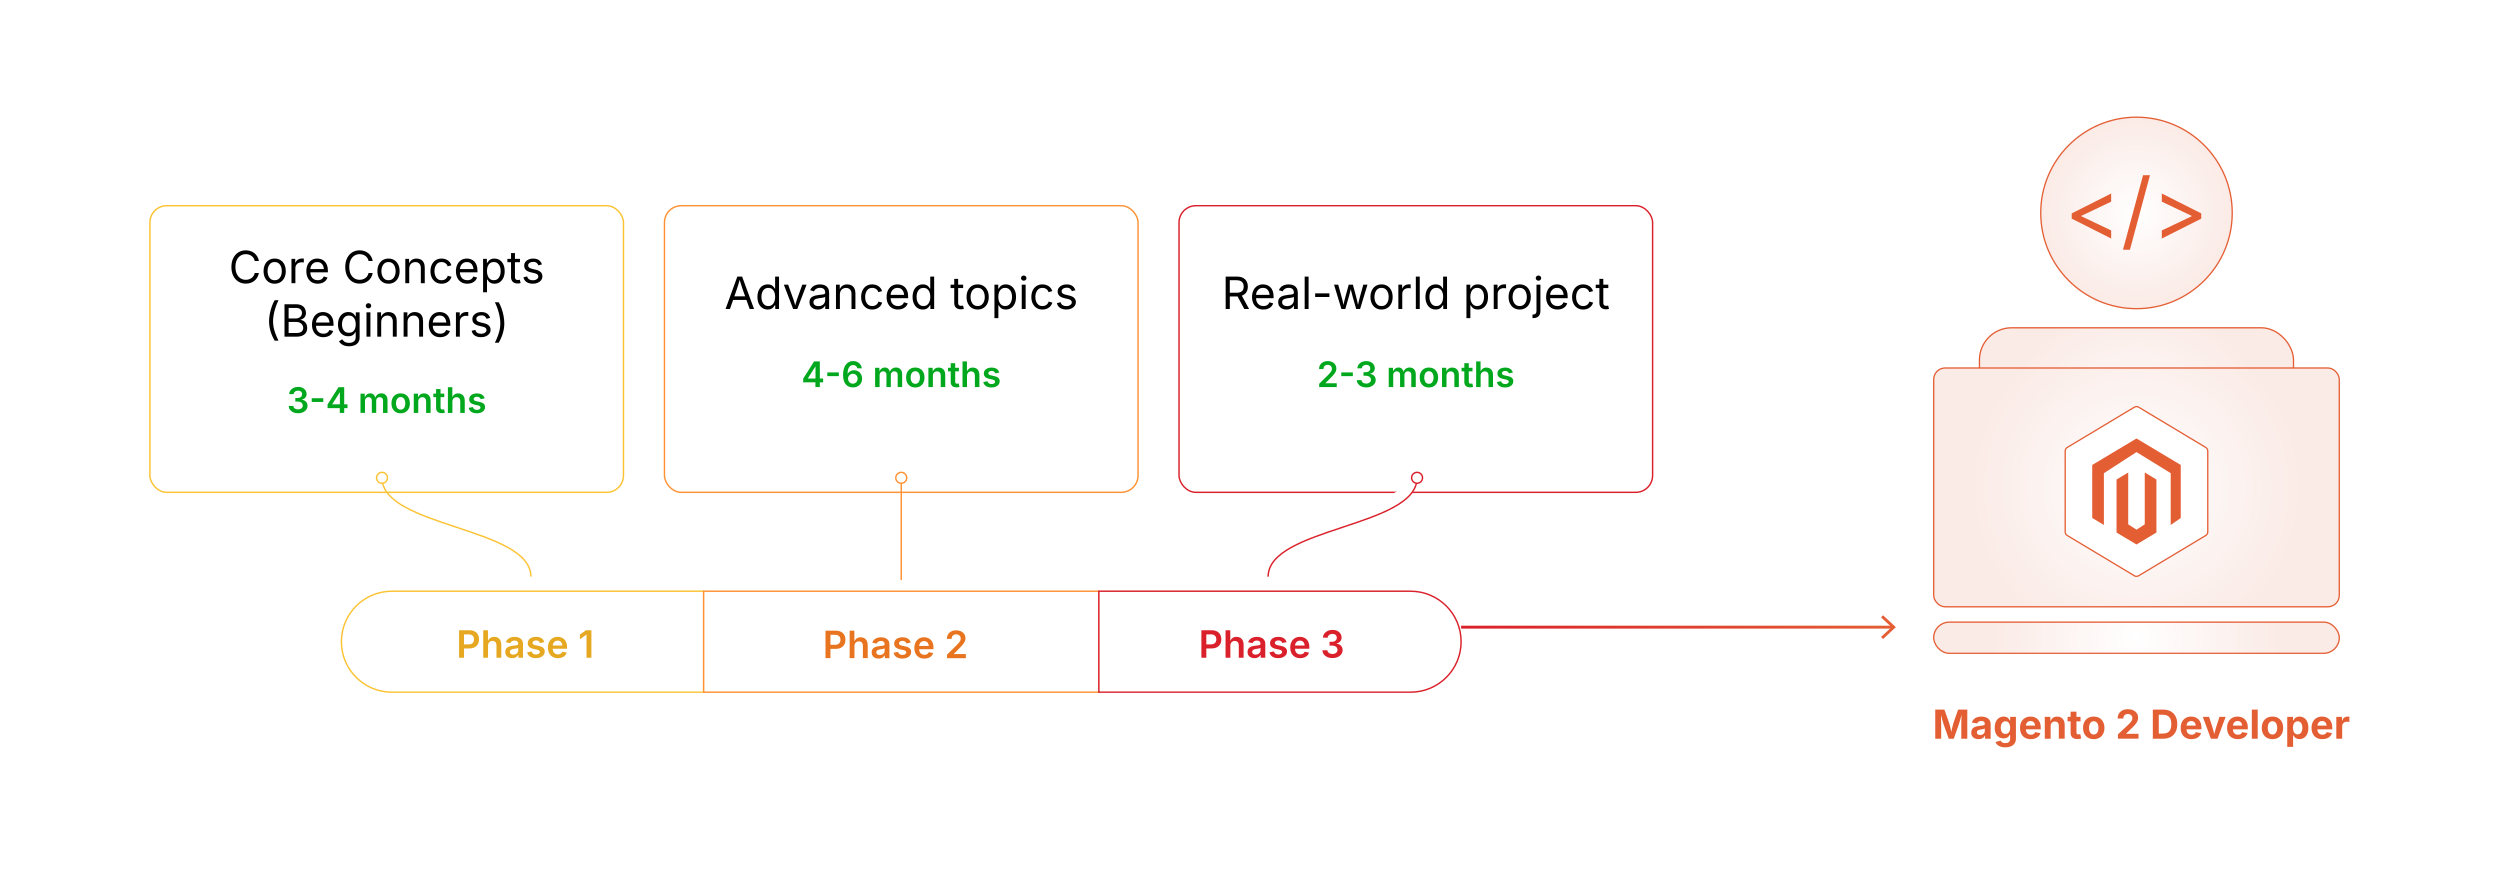 <?xml version="1.0" encoding="UTF-8"?><svg id="_01-How-Long-Does-It-Take-to-Complete-Magento-2-Developer-Training" xmlns="http://www.w3.org/2000/svg" xmlns:xlink="http://www.w3.org/1999/xlink" viewBox="0 0 860 298.867"><defs><radialGradient id="radial-gradient" cx="734.95" cy="73.249" fx="734.95" fy="73.249" r="32.937" gradientUnits="userSpaceOnUse"><stop offset="0" stop-color="#fff"/><stop offset=".827" stop-color="#fbeeea"/><stop offset="1" stop-color="#fbebe6"/></radialGradient><radialGradient id="radial-gradient-2" cy="152.021" fy="152.021" r="47.218" xlink:href="#radial-gradient"/><radialGradient id="radial-gradient-3" cx="734.95" cy="167.664" fx="734.95" fy="167.664" r="57.246" xlink:href="#radial-gradient"/><radialGradient id="radial-gradient-4" cx="734.95" cy="219.373" fx="734.95" fy="219.373" r="49.475" xlink:href="#radial-gradient"/><filter id="drop-shadow-1" filterUnits="userSpaceOnUse"><feOffset dx="0" dy="5"/><feGaussianBlur result="blur" stdDeviation="4"/><feFlood flood-color="#333" flood-opacity=".09"/><feComposite in2="blur" operator="in"/><feComposite in="SourceGraphic"/></filter><filter id="drop-shadow-2" filterUnits="userSpaceOnUse"><feOffset dx="0" dy="5"/><feGaussianBlur result="blur-2" stdDeviation="4"/><feFlood flood-color="#333" flood-opacity=".09"/><feComposite in2="blur-2" operator="in"/><feComposite in="SourceGraphic"/></filter><filter id="drop-shadow-3" filterUnits="userSpaceOnUse"><feOffset dx="0" dy="5"/><feGaussianBlur result="blur-3" stdDeviation="4"/><feFlood flood-color="#333" flood-opacity=".09"/><feComposite in2="blur-3" operator="in"/><feComposite in="SourceGraphic"/></filter><filter id="drop-shadow-4" filterUnits="userSpaceOnUse"><feOffset dx="0" dy="5"/><feGaussianBlur result="blur-4" stdDeviation="4"/><feFlood flood-color="#333" flood-opacity=".09"/><feComposite in2="blur-4" operator="in"/><feComposite in="SourceGraphic"/></filter><linearGradient id="linear-gradient" x1="502.619" y1="215.742" x2="652.166" y2="215.742" gradientUnits="userSpaceOnUse"><stop offset="0" stop-color="#da202a"/><stop offset="1" stop-color="#e45e34"/></linearGradient><linearGradient id="linear-gradient-2" x1="502.619" y1="215.743" x2="652.166" y2="215.743" xlink:href="#linear-gradient"/></defs><circle cx="734.95" cy="73.249" r="32.937" fill="url(#radial-gradient)" stroke="#e45e34" stroke-miterlimit="10" stroke-width=".456"/><rect x="680.934" y="112.76" width="108.032" height="78.521" rx="11.067" ry="11.067" fill="url(#radial-gradient-2)" stroke="#e45e34" stroke-miterlimit="10" stroke-width=".456"/><rect x="665.188" y="126.587" width="139.525" height="82.153" rx="3.947" ry="3.947" fill="url(#radial-gradient-3)" stroke="#e45e34" stroke-miterlimit="10" stroke-width=".456"/><rect x="665.188" y="214.011" width="139.525" height="10.723" rx="5.361" ry="5.361" fill="url(#radial-gradient-4)" stroke="#e45e34" stroke-miterlimit="10" stroke-width=".456"/><path d="M710.429,182.981v-27.831c0-.498.261-.96.689-1.216l23.102-13.867c.449-.27,1.011-.27,1.46,0l23.102,13.867c.427.256.689.718.689,1.216v27.831c0,.498-.261.96-.689,1.216l-23.102,13.867c-.449.27-1.011.27-1.46,0l-23.102-13.867c-.427-.256-.689-.718-.689-1.216Z" fill="#fff" stroke="#e45e34" stroke-miterlimit="10" stroke-width=".456"/><g id="LOGO"><polygon points="750.178 159.951 750.178 178.19 746.724 180.597 746.724 162.775 734.95 155.516 723.739 162.776 723.739 180.597 719.723 178.19 719.723 159.951 734.95 150.831 750.178 159.951" fill="#e45e34" stroke-width="0"/><polygon points="741.811 164.951 741.811 183.19 739.033 184.854 734.95 187.3 730.864 184.854 728.09 183.19 728.09 164.951 732.106 162.545 732.106 180.366 734.95 182.206 737.795 180.366 737.795 162.545 741.811 164.951" fill="#e45e34" stroke-width="0"/></g><path d="M712.673,75.217v-1.811l13.568-6.842v2.817l-10.32,4.901.087-.172v.402l-.087-.144,10.32,4.901v2.789l-13.568-6.842Z" fill="#e45e34" stroke-width="0"/><path d="M739.594,60.269l-6.899,25.642h-2.386l6.899-25.642h2.386Z" fill="#e45e34" stroke-width="0"/><path d="M757.229,75.217l-13.568,6.842v-2.789l10.335-4.901-.101.144v-.402l.101.172-10.335-4.901v-2.817l13.568,6.842v1.811Z" fill="#e45e34" stroke-width="0"/><path d="M665.727,254.117v-10.018h3.147l1.627,4.599c.066.215.145.493.231.833.088.341.176.708.266,1.103.09.395.174.778.252,1.15.079.372.143.695.191.968h-.396c.05-.269.113-.588.192-.958.078-.37.162-.752.252-1.146.089-.395.178-.764.266-1.109.087-.345.164-.625.231-.84l1.601-4.599h3.16v10.018h-2.064v-4.72c0-.22.003-.493.01-.82s.016-.68.027-1.059c.011-.378.021-.76.03-1.143.009-.383.016-.745.02-1.085h.128c-.085.372-.179.756-.282,1.153s-.207.781-.312,1.153-.205.714-.299,1.025c-.095.312-.175.571-.242.777l-1.661,4.72h-1.728l-1.688-4.72c-.067-.206-.148-.463-.242-.77-.095-.307-.194-.646-.299-1.019-.105-.372-.212-.756-.32-1.153-.107-.397-.208-.786-.302-1.167h.154c.005.323.011.674.021,1.055.009.381.019.763.03,1.146.011.383.02.74.026,1.069.007.33.011.609.011.837v4.72h-2.038Z" fill="#e45e34" stroke-width="0"/><path d="M680.605,254.265c-.475,0-.901-.084-1.28-.252-.379-.168-.677-.419-.895-.753-.218-.333-.326-.75-.326-1.247,0-.417.077-.767.232-1.049.154-.282.365-.509.632-.679.267-.17.569-.3.907-.39.339-.09.694-.152,1.066-.188.435-.044.785-.086,1.052-.125.267-.038.462-.098.585-.181s.185-.205.185-.367v-.034c0-.215-.045-.396-.134-.544-.09-.148-.224-.261-.4-.339-.177-.079-.392-.118-.643-.118-.26,0-.486.039-.679.118-.192.078-.35.183-.471.312s-.211.276-.269.437l-1.85-.303c.131-.439.346-.811.646-1.116.301-.305.674-.538,1.12-.699.445-.162.949-.242,1.509-.242.403,0,.796.048,1.177.145s.723.246,1.025.447.542.465.72.79c.177.325.266.713.266,1.167v5.062h-1.91v-1.042h-.066c-.121.233-.283.438-.484.615-.202.177-.445.317-.729.42-.285.103-.613.155-.985.155ZM681.177,252.846c.318,0,.598-.063.838-.188.239-.125.427-.296.562-.511.134-.215.201-.455.201-.72v-.813c-.059.045-.147.085-.269.121-.121.036-.256.067-.403.094-.148.027-.294.051-.438.074s-.271.041-.383.054c-.247.036-.464.094-.652.175-.188.081-.334.188-.438.319-.103.132-.154.302-.154.508,0,.193.049.355.147.487.099.132.233.232.404.299.17.067.365.101.584.101Z" fill="#e45e34" stroke-width="0"/><path d="M689.844,257.088c-.628,0-1.175-.08-1.641-.239s-.845-.377-1.136-.655c-.292-.278-.493-.594-.605-.948l1.734-.484c.062.139.16.274.293.407.132.132.308.241.527.326.22.085.491.127.813.127.516,0,.92-.118,1.214-.353.293-.235.44-.602.44-1.099v-1.385h-.154c-.09.202-.22.396-.391.585-.17.188-.394.342-.669.46s-.617.178-1.025.178c-.564,0-1.078-.132-1.539-.397-.462-.264-.831-.667-1.106-1.21s-.413-1.228-.413-2.058c0-.847.14-1.555.42-2.125s.652-.997,1.116-1.284c.464-.287.974-.43,1.529-.43.421,0,.775.07,1.062.212.287.141.519.318.695.531.178.213.311.418.4.615h.088v-1.264h1.983v7.456c0,.677-.156,1.239-.468,1.688s-.74.785-1.287,1.009-1.175.336-1.883.336ZM689.877,252.476c.346,0,.638-.085.878-.255.239-.17.422-.416.548-.736.125-.32.188-.705.188-1.153,0-.444-.063-.832-.188-1.163-.126-.332-.309-.589-.548-.773-.24-.184-.532-.275-.878-.275-.354,0-.65.095-.891.286-.239.19-.421.452-.544.783-.124.332-.186.713-.186,1.143,0,.439.062.819.186,1.14.123.32.306.568.548.743.241.175.537.262.887.262Z" fill="#e45e34" stroke-width="0"/><path d="M698.598,254.265c-.767,0-1.428-.157-1.983-.471-.556-.313-.982-.76-1.28-1.338-.299-.578-.447-1.264-.447-2.058,0-.775.147-1.454.443-2.037.296-.583.715-1.038,1.258-1.365.542-.327,1.179-.491,1.909-.491.493,0,.952.079,1.378.235s.8.393,1.123.709c.322.316.575.711.756,1.187.182.475.272,1.035.272,1.681v.565h-6.313v-1.264h5.325l-.941.336c0-.39-.06-.729-.178-1.019-.119-.29-.296-.513-.531-.672s-.525-.239-.871-.239c-.35,0-.646.081-.891.242-.244.161-.429.379-.555.655-.125.276-.188.591-.188.945v.894c0,.435.073.8.219,1.096.146.296.35.518.612.666.262.148.567.222.917.222.238,0,.453-.034.646-.101.193-.067.357-.167.494-.299s.241-.295.313-.488l1.828.343c-.121.412-.331.774-.632,1.085-.3.312-.676.553-1.126.723-.45.17-.97.255-1.557.255Z" fill="#e45e34" stroke-width="0"/><path d="M705.422,249.767v4.35h-2.018v-7.517h1.903l.033,1.875h-.121c.197-.627.496-1.112.897-1.456.401-.343.92-.514,1.557-.514.52,0,.974.113,1.361.339.388.227.688.551.901.975.213.423.319.929.319,1.516v4.78h-2.018v-4.431c0-.466-.119-.832-.359-1.096-.24-.264-.572-.396-.998-.396-.282,0-.535.062-.757.185-.222.123-.395.301-.518.534-.123.233-.185.518-.185.854Z" fill="#e45e34" stroke-width="0"/><path d="M715.708,246.6v1.54h-4.457v-1.54h4.457ZM712.286,244.812h2.017v7.106c0,.238.053.414.158.528s.281.171.528.171c.076,0,.184-.01.322-.03.139-.02.244-.039.316-.057l.289,1.513c-.225.067-.447.114-.669.141-.223.027-.434.04-.636.04-.753,0-1.329-.184-1.728-.551-.399-.367-.599-.894-.599-1.58v-7.281Z" fill="#e45e34" stroke-width="0"/><path d="M720.247,254.265c-.753,0-1.405-.163-1.957-.487-.551-.325-.976-.778-1.273-1.358-.299-.581-.447-1.256-.447-2.027,0-.78.148-1.46.447-2.041.298-.581.723-1.033,1.273-1.358.552-.325,1.204-.487,1.957-.487.757,0,1.41.163,1.96.487.549.325.972.778,1.271,1.358.298.581.447,1.26.447,2.041,0,.771-.149,1.446-.447,2.027-.299.581-.722,1.033-1.271,1.358-.55.325-1.203.487-1.96.487ZM720.247,252.678c.358,0,.658-.1.9-.299.242-.2.424-.473.545-.82.121-.348.182-.739.182-1.173,0-.444-.061-.838-.182-1.184-.121-.345-.303-.616-.545-.813-.242-.197-.542-.295-.9-.295-.359,0-.658.099-.897.295-.24.197-.421.469-.542.813-.121.345-.182.74-.182,1.184,0,.435.061.826.182,1.173.121.347.302.621.542.82.239.199.538.299.897.299Z" fill="#e45e34" stroke-width="0"/><path d="M728.564,254.117v-1.479l3.55-3.328c.305-.296.562-.563.77-.804.209-.24.367-.475.478-.706.109-.231.165-.481.165-.75,0-.3-.067-.558-.202-.773-.135-.215-.318-.381-.551-.498-.233-.117-.5-.175-.801-.175-.309,0-.58.062-.813.188-.232.125-.412.305-.538.538-.125.233-.188.513-.188.84h-1.964c0-.65.149-1.216.447-1.698.298-.481.712-.854,1.24-1.116.529-.262,1.139-.394,1.829-.394.708,0,1.327.126,1.855.38.529.253.94.602,1.234,1.045.293.444.44.955.44,1.533,0,.372-.073.739-.219,1.103-.146.363-.406.77-.78,1.22s-.904.989-1.59,1.617l-1.513,1.492v.074h4.235v1.688h-7.086Z" fill="#e45e34" stroke-width="0"/><path d="M742.622,244.099v10.018h-2.051v-10.018h2.051ZM744.095,254.117h-2.595v-1.768h2.494c.646,0,1.187-.114,1.623-.343.438-.229.766-.583.985-1.062s.329-1.094.329-1.842c0-.744-.11-1.355-.332-1.832-.223-.478-.55-.831-.982-1.059s-.969-.343-1.609-.343h-2.556v-1.769h2.676c1.005,0,1.868.201,2.593.602.724.401,1.28.975,1.67,1.721.391.746.585,1.639.585,2.679,0,1.044-.194,1.941-.585,2.689-.39.749-.949,1.323-1.677,1.725-.729.401-1.602.602-2.619.602Z" fill="#e45e34" stroke-width="0"/><path d="M753.864,254.265c-.767,0-1.428-.157-1.983-.471-.556-.313-.982-.76-1.28-1.338-.299-.578-.447-1.264-.447-2.058,0-.775.147-1.454.443-2.037.296-.583.715-1.038,1.258-1.365.542-.327,1.179-.491,1.909-.491.493,0,.952.079,1.378.235s.8.393,1.123.709c.322.316.575.711.756,1.187.182.475.272,1.035.272,1.681v.565h-6.313v-1.264h5.325l-.941.336c0-.39-.06-.729-.178-1.019-.119-.29-.296-.513-.531-.672s-.525-.239-.871-.239c-.35,0-.646.081-.891.242-.244.161-.429.379-.555.655-.125.276-.188.591-.188.945v.894c0,.435.073.8.219,1.096.146.296.35.518.612.666.262.148.567.222.917.222.238,0,.453-.034.646-.101.193-.067.357-.167.494-.299s.241-.295.313-.488l1.828.343c-.121.412-.331.774-.632,1.085-.3.312-.676.553-1.126.723-.45.17-.97.255-1.557.255Z" fill="#e45e34" stroke-width="0"/><path d="M760.54,254.117l-2.771-7.517h2.146l1.264,3.899c.152.489.286.981.4,1.479s.231,1.013.353,1.546h-.431c.117-.533.231-1.049.344-1.546.111-.498.244-.99.396-1.479l1.25-3.899h2.118l-2.776,7.517h-2.293Z" fill="#e45e34" stroke-width="0"/><path d="M769.825,254.265c-.767,0-1.428-.157-1.983-.471-.556-.313-.982-.76-1.28-1.338-.299-.578-.447-1.264-.447-2.058,0-.775.147-1.454.443-2.037.296-.583.715-1.038,1.258-1.365.542-.327,1.179-.491,1.909-.491.493,0,.952.079,1.378.235s.8.393,1.123.709c.322.316.575.711.756,1.187.182.475.272,1.035.272,1.681v.565h-6.313v-1.264h5.325l-.941.336c0-.39-.06-.729-.178-1.019-.119-.29-.296-.513-.531-.672s-.525-.239-.871-.239c-.35,0-.646.081-.891.242-.244.161-.429.379-.555.655-.125.276-.188.591-.188.945v.894c0,.435.073.8.219,1.096.146.296.35.518.612.666.262.148.567.222.917.222.238,0,.453-.034.646-.101.193-.067.357-.167.494-.299s.241-.295.313-.488l1.828.343c-.121.412-.331.774-.632,1.085-.3.312-.676.553-1.126.723-.45.17-.97.255-1.557.255Z" fill="#e45e34" stroke-width="0"/><path d="M776.649,244.099v10.018h-2.018v-10.018h2.018Z" fill="#e45e34" stroke-width="0"/><path d="M781.726,254.265c-.753,0-1.405-.163-1.957-.487-.551-.325-.976-.778-1.273-1.358-.299-.581-.447-1.256-.447-2.027,0-.78.148-1.46.447-2.041.298-.581.723-1.033,1.273-1.358.552-.325,1.204-.487,1.957-.487.757,0,1.41.163,1.96.487.549.325.972.778,1.271,1.358.298.581.447,1.26.447,2.041,0,.771-.149,1.446-.447,2.027-.299.581-.722,1.033-1.271,1.358-.55.325-1.203.487-1.96.487ZM781.726,252.678c.358,0,.658-.1.9-.299.242-.2.424-.473.545-.82.121-.348.182-.739.182-1.173,0-.444-.061-.838-.182-1.184-.121-.345-.303-.616-.545-.813-.242-.197-.542-.295-.9-.295-.359,0-.658.099-.897.295-.24.197-.421.469-.542.813-.121.345-.182.74-.182,1.184,0,.435.061.826.182,1.173.121.347.302.621.542.82.239.199.538.299.897.299Z" fill="#e45e34" stroke-width="0"/><path d="M786.809,256.927v-10.327h1.983v1.264h.095c.094-.197.228-.401.399-.612.173-.21.4-.388.683-.531.282-.144.637-.215,1.062-.215.556,0,1.064.144,1.526.43.461.287.83.717,1.105,1.291.276.574.414,1.289.414,2.145,0,.834-.135,1.539-.403,2.115-.27.576-.635,1.013-1.097,1.311-.461.298-.981.447-1.56.447-.408,0-.753-.07-1.035-.208-.282-.139-.513-.311-.689-.515-.177-.204-.312-.407-.406-.608h-.061v4.014h-2.018ZM790.399,252.624c.35,0,.644-.096.884-.289s.421-.459.545-.8c.123-.341.185-.731.185-1.17,0-.439-.062-.827-.185-1.164-.124-.336-.304-.601-.542-.793-.237-.193-.533-.289-.887-.289-.346,0-.639.093-.881.279s-.426.446-.552.78c-.125.334-.188.729-.188,1.187,0,.453.064.848.192,1.187s.312.602.555.79c.242.188.533.282.874.282Z" fill="#e45e34" stroke-width="0"/><path d="M798.884,254.265c-.767,0-1.428-.157-1.983-.471-.556-.313-.982-.76-1.28-1.338-.299-.578-.447-1.264-.447-2.058,0-.775.147-1.454.443-2.037.296-.583.715-1.038,1.258-1.365.542-.327,1.179-.491,1.909-.491.493,0,.952.079,1.378.235s.8.393,1.123.709c.322.316.575.711.756,1.187.182.475.272,1.035.272,1.681v.565h-6.313v-1.264h5.325l-.941.336c0-.39-.06-.729-.178-1.019-.119-.29-.296-.513-.531-.672s-.525-.239-.871-.239c-.35,0-.646.081-.891.242-.244.161-.429.379-.555.655-.125.276-.188.591-.188.945v.894c0,.435.073.8.219,1.096.146.296.35.518.612.666.262.148.567.222.917.222.238,0,.453-.034.646-.101.193-.067.357-.167.494-.299s.241-.295.313-.488l1.828.343c-.121.412-.331.774-.632,1.085-.3.312-.676.553-1.126.723-.45.17-.97.255-1.557.255Z" fill="#e45e34" stroke-width="0"/><path d="M803.69,254.117v-7.517h1.95v1.311h.08c.14-.466.371-.818.696-1.056s.698-.356,1.119-.356c.104,0,.216.006.337.017.12.011.226.028.315.05v1.802c-.09-.031-.22-.056-.39-.074-.171-.018-.332-.027-.484-.027-.305,0-.58.066-.827.198-.246.132-.438.316-.574.551s-.205.51-.205.824v4.276h-2.018Z" fill="#e45e34" stroke-width="0"/><rect x="51.563" y="65.762" width="162.913" height="98.603" rx="5.802" ry="5.802" fill="#fff" filter="url(#drop-shadow-1)" stroke="#fbc334" stroke-miterlimit="10" stroke-width=".5"/><path d="M84.554,97.568c-.954,0-1.803-.231-2.549-.693-.746-.461-1.333-1.12-1.759-1.976s-.64-1.873-.64-3.051c0-1.183.213-2.202.64-3.058.427-.855,1.013-1.516,1.759-1.98.746-.464,1.596-.696,2.549-.696.563,0,1.097.083,1.598.247.501.165.952.406,1.351.723s.732.701 1,1.153.45.964.55,1.538h-1.422c-.08-.384-.216-.721-.408-1.01-.192-.29-.427-.534-.704-.734-.277-.199-.583-.349-.917-.449-.334-.1-.684-.149-1.048-.149-.669,0-1.273.169-1.812.509s-.965.837-1.28,1.494-.472,1.461-.472,2.414c0,.948.158,1.751.475,2.407.317.657.745,1.153,1.284,1.49s1.14.505,1.804.505c.364,0,.713-.051,1.048-.153.334-.102.64-.252.917-.449s.512-.441.704-.733c.192-.292.328-.628.408-1.007h1.422c-.095.569-.276,1.078-.543,1.527s-.6.833-.999,1.153c-.399.319-.85.563-1.352.73s-1.037.251-1.605.251Z" fill="#000" stroke-width="0"/><path d="M94.48,97.598c-.759,0-1.423-.18-1.995-.539-.571-.359-1.017-.863-1.336-1.512-.32-.648-.479-1.402-.479-2.261,0-.874.16-1.636.479-2.287.319-.651.765-1.157,1.336-1.516.572-.359,1.236-.539,1.995-.539.764,0,1.433.18,2.006.539.574.359,1.021.864,1.34,1.516s.479,1.414.479,2.287c0,.858-.16,1.612-.479,2.261-.319.649-.766,1.153-1.34,1.512s-1.243.539-2.006.539ZM94.48,96.393c.564,0,1.028-.145,1.393-.435.364-.289.634-.67.809-1.142.174-.472.262-.982.262-1.531,0-.554-.087-1.069-.262-1.546-.175-.477-.444-.861-.809-1.153s-.829-.438-1.393-.438c-.559,0-1.018.146-1.377.438s-.626.675-.801,1.149c-.175.475-.262.991-.262,1.55,0,.549.087,1.059.262,1.531.174.472.441.853.801,1.142.359.29.818.435,1.377.435Z" fill="#000" stroke-width="0"/><path d="M100.267,97.418v-8.37h1.303v1.288h.09c.155-.424.431-.765.827-1.021.397-.257.845-.386,1.344-.386.1,0,.218.002.355.007.137.005.246.01.326.015v1.355c-.04-.01-.14-.025-.299-.045s-.329-.03-.509-.03c-.399,0-.758.083-1.075.25-.317.167-.565.397-.745.689s-.27.627-.27,1.007v5.24h-1.348Z" fill="#000" stroke-width="0"/><path d="M109.303,97.598c-.809,0-1.506-.18-2.092-.539s-1.038-.861-1.355-1.505c-.317-.644-.476-1.395-.476-2.253s.155-1.615.464-2.269.748-1.165,1.314-1.535c.566-.369,1.229-.554,1.987-.554.444,0,.882.074,1.314.221.432.147.823.384,1.175.711.352.327.632.758.842,1.292.209.534.314,1.188.314,1.961v.562h-6.498v-1.138h5.772l-.629.419c0-.549-.086-1.037-.258-1.463-.172-.427-.428-.761-.768-1.003-.339-.242-.761-.363-1.265-.363s-.936.124-1.295.371-.634.569-.824.965c-.189.397-.284.822-.284,1.276v.756c0,.619.107,1.144.322,1.576.214.432.515.759.902.981.386.222.834.333,1.344.333.329,0,.628-.047.898-.142s.502-.238.696-.431c.195-.192.344-.431.449-.715l1.303.359c-.13.419-.35.789-.659,1.108-.31.319-.693.569-1.149.749s-.972.27-1.546.27Z" fill="#000" stroke-width="0"/><path d="M123.714,97.568c-.954,0-1.803-.231-2.549-.693-.746-.461-1.333-1.12-1.759-1.976s-.64-1.873-.64-3.051c0-1.183.213-2.202.64-3.058.427-.855,1.013-1.516,1.759-1.98.746-.464,1.596-.696,2.549-.696.563,0,1.097.083,1.598.247.501.165.952.406,1.351.723s.732.701 1,1.153.45.964.55,1.538h-1.422c-.08-.384-.216-.721-.408-1.01-.192-.29-.427-.534-.704-.734-.277-.199-.583-.349-.917-.449-.334-.1-.684-.149-1.048-.149-.669,0-1.273.169-1.812.509s-.965.837-1.28,1.494-.472,1.461-.472,2.414c0,.948.158,1.751.475,2.407.317.657.745,1.153,1.284,1.49s1.14.505,1.804.505c.364,0,.713-.051,1.048-.153.334-.102.64-.252.917-.449s.512-.441.704-.733c.192-.292.328-.628.408-1.007h1.422c-.095.569-.276,1.078-.543,1.527s-.6.833-.999,1.153c-.399.319-.85.563-1.352.73s-1.037.251-1.605.251Z" fill="#000" stroke-width="0"/><path d="M133.64,97.598c-.759,0-1.423-.18-1.995-.539-.571-.359-1.017-.863-1.336-1.512-.32-.648-.479-1.402-.479-2.261,0-.874.16-1.636.479-2.287.319-.651.765-1.157,1.336-1.516.572-.359,1.236-.539,1.995-.539.764,0,1.433.18,2.006.539.574.359,1.021.864,1.34,1.516s.479,1.414.479,2.287c0,.858-.16,1.612-.479,2.261-.319.649-.766,1.153-1.34,1.512s-1.243.539-2.006.539ZM133.64,96.393c.564,0,1.028-.145,1.393-.435.364-.289.634-.67.809-1.142.174-.472.262-.982.262-1.531,0-.554-.087-1.069-.262-1.546-.175-.477-.444-.861-.809-1.153s-.829-.438-1.393-.438c-.559,0-1.018.146-1.377.438s-.626.675-.801,1.149c-.175.475-.262.991-.262,1.55,0,.549.087,1.059.262,1.531.174.472.441.853.801,1.142.359.29.818.435,1.377.435Z" fill="#000" stroke-width="0"/><path d="M140.774,92.403v5.016h-1.348v-8.37h1.295l.007,2.029h-.187c.254-.773.618-1.322,1.089-1.647.471-.324,1.024-.486,1.658-.486.564,0,1.058.116,1.482.348.424.232.755.581.992,1.048.237.467.355,1.054.355,1.763v5.315h-1.348v-5.203c0-.644-.168-1.148-.505-1.512s-.797-.547-1.381-.547c-.399,0-.759.087-1.078.262s-.572.429-.756.764-.277.741-.277,1.22Z" fill="#000" stroke-width="0"/><path d="M151.892,97.598c-.759,0-1.423-.18-1.995-.539-.571-.359-1.017-.863-1.336-1.512-.32-.648-.479-1.402-.479-2.261,0-.874.16-1.636.479-2.287.319-.651.765-1.157,1.336-1.516.572-.359,1.236-.539,1.995-.539.404,0,.786.052,1.146.157.359.104.688.256.984.453.297.197.553.439.768.726.214.287.379.613.494.977l-1.295.367c-.06-.214-.152-.412-.277-.591-.125-.18-.276-.335-.453-.468s-.38-.234-.61-.307c-.23-.072-.482-.108-.756-.108-.559,0-1.018.146-1.377.438s-.626.675-.801,1.149c-.175.475-.262.991-.262,1.55,0,.549.087,1.059.262,1.531.174.472.441.853.801,1.142.359.29.818.435,1.377.435.28,0,.537-.038.771-.112.235-.075.443-.181.625-.318.182-.137.335-.301.46-.49.125-.19.217-.397.277-.622l1.288.367c-.11.374-.273.707-.49.999-.217.292-.476.542-.775.749-.3.208-.631.365-.996.472-.365.107-.751.161-1.161.161Z" fill="#000" stroke-width="0"/><path d="M160.762,97.598c-.809,0-1.506-.18-2.092-.539s-1.038-.861-1.355-1.505c-.317-.644-.476-1.395-.476-2.253s.155-1.615.464-2.269.748-1.165,1.314-1.535c.566-.369,1.229-.554,1.987-.554.444,0,.882.074,1.314.221.432.147.823.384,1.175.711.352.327.632.758.842,1.292.209.534.314,1.188.314,1.961v.562h-6.498v-1.138h5.772l-.629.419c0-.549-.086-1.037-.258-1.463-.172-.427-.428-.761-.768-1.003-.339-.242-.761-.363-1.265-.363s-.936.124-1.295.371-.634.569-.824.965c-.189.397-.284.822-.284,1.276v.756c0,.619.107,1.144.322,1.576.214.432.515.759.902.981.386.222.834.333,1.344.333.329,0,.628-.047.898-.142s.502-.238.696-.431c.195-.192.344-.431.449-.715l1.303.359c-.13.419-.35.789-.659,1.108-.31.319-.693.569-1.149.749s-.972.27-1.546.27Z" fill="#000" stroke-width="0"/><path d="M166.182,100.548v-11.499h1.303v1.34h.15c.095-.15.227-.338.396-.565.17-.227.415-.43.734-.61s.751-.27,1.295-.27c.699,0,1.314.175,1.845.524.532.349.948.847,1.25,1.494.302.646.453,1.411.453,2.294,0,.888-.149,1.657-.449,2.306-.299.649-.715,1.15-1.246,1.504-.532.354-1.147.532-1.846.532-.529,0-.956-.091-1.28-.273-.325-.182-.574-.389-.749-.621-.175-.232-.31-.425-.404-.58h-.105v4.424h-1.348ZM169.866,96.393c.524,0,.962-.141,1.313-.423.352-.282.616-.661.793-1.138s.266-1.007.266-1.591c0-.579-.087-1.102-.262-1.568s-.438-.837-.79-1.112c-.352-.274-.792-.412-1.321-.412-.514,0-.946.13-1.295.389-.349.26-.613.62-.79,1.082-.177.461-.266,1.002-.266,1.621s.09,1.166.27,1.64.446.845.797,1.111c.352.267.78.401,1.284.401Z" fill="#000" stroke-width="0"/><path d="M178.864,89.049v1.153h-4.327v-1.153h4.327ZM175.794,87.058h1.348v8.19c0,.374.076.647.229.82.152.172.405.258.76.258.084,0,.193-.01.326-.03.132-.02.253-.04.363-.06l.277,1.138c-.14.05-.298.087-.476.112s-.353.038-.528.038c-.724,0-1.288-.191-1.692-.573s-.606-.915-.606-1.599v-8.294Z" fill="#000" stroke-width="0"/><path d="M183.28,97.598c-.574,0-1.084-.083-1.531-.251-.447-.167-.815-.416-1.104-.745-.29-.33-.484-.734-.584-1.213l1.28-.307c.12.459.346.796.678,1.01.332.215.748.322,1.247.322.584,0,1.049-.125,1.396-.375s.521-.546.521-.891c0-.29-.101-.53-.303-.723-.202-.192-.511-.335-.925-.431l-1.392-.329c-.759-.18-1.323-.458-1.692-.835-.37-.376-.554-.859-.554-1.448,0-.479.135-.902.404-1.269s.638-.654,1.104-.861c.467-.207.997-.311,1.591-.311.574,0,1.062.086,1.464.258.401.172.729.409.98.711.252.302.44.65.565,1.044l-1.22.314c-.115-.299-.306-.571-.573-.816-.267-.245-.67-.367-1.209-.367-.5,0-.915.115-1.247.345s-.498.519-.498.868c0,.31.112.558.337.745.225.187.582.338,1.071.453l1.265.299c.758.18,1.32.458,1.684.835s.547.852.547,1.426c0,.489-.139.924-.416,1.306-.277.382-.664.683-1.161.902-.497.22-1.072.33-1.726.33Z" fill="#000" stroke-width="0"/><path d="M92.557,110.569c0-.813.083-1.666.251-2.557.167-.891.396-1.749.685-2.575.289-.826.621-1.546.996-2.16h1.31c-.384.783-.718,1.6-1,2.448-.282.849-.498,1.686-.647,2.512s-.225,1.603-.225,2.332c0,.664.066,1.335.198,2.014s.337,1.396.614,2.152c.277.756.63,1.578,1.06,2.466h-1.31c-.634-1.083-1.114-2.186-1.441-3.309-.327-1.123-.49-2.231-.49-3.324Z" fill="#000" stroke-width="0"/><path d="M97.865,115.816v-11.154h3.953c.778,0,1.421.134,1.928.4.506.267.883.624,1.13,1.071s.371.942.371,1.486c0,.479-.085.875-.255,1.187-.169.312-.393.56-.67.745-.277.185-.578.322-.902.412v.104c.349.02.697.14,1.044.359.347.22.637.532.869.936s.348.898.348,1.482c0,.559-.128,1.063-.386,1.512-.257.449-.66.805-1.209,1.067s-1.263.393-2.141.393h-4.08ZM99.287,109.558h2.455c.399,0,.761-.079,1.085-.236.325-.157.582-.379.771-.667.189-.287.284-.623.284-1.007,0-.484-.168-.893-.505-1.228s-.867-.501-1.591-.501h-2.5v3.638ZM99.287,114.559h2.62c.868,0,1.486-.167,1.853-.501.367-.334.55-.744.55-1.228,0-.375-.095-.719-.284-1.033-.19-.314-.458-.566-.805-.756-.347-.189-.76-.284-1.239-.284h-2.695v3.803Z" fill="#000" stroke-width="0"/><path d="M111.25,115.996c-.809,0-1.506-.18-2.092-.539s-1.038-.861-1.355-1.505c-.317-.644-.476-1.395-.476-2.253s.155-1.615.464-2.269.748-1.165,1.314-1.535c.566-.369,1.229-.554,1.987-.554.444,0,.882.074,1.314.221.432.147.823.384,1.175.711.352.327.632.758.842,1.292.209.534.314,1.188.314,1.961v.562h-6.498v-1.138h5.772l-.629.419c0-.549-.086-1.037-.258-1.463-.172-.427-.428-.761-.768-1.003-.339-.242-.761-.363-1.265-.363s-.936.124-1.295.371-.634.569-.824.965c-.189.397-.284.822-.284,1.276v.756c0,.619.107,1.144.322,1.576.214.432.515.759.902.981.386.222.834.333,1.344.333.329,0,.628-.047.898-.142s.502-.238.696-.431c.195-.192.344-.431.449-.715l1.303.359c-.13.419-.35.789-.659,1.108-.31.319-.693.569-1.149.749s-.972.27-1.546.27Z" fill="#000" stroke-width="0"/><path d="M120.061,119.125c-.619,0-1.154-.079-1.606-.236s-.827-.366-1.126-.625c-.3-.259-.537-.542-.711-.846l1.093-.704c.12.16.269.337.446.531.177.195.417.361.719.498.302.137.697.206,1.187.206.668,0,1.219-.16,1.65-.479s.647-.823.647-1.512v-1.677h-.127c-.095.16-.229.35-.401.569-.172.22-.419.413-.741.58-.322.167-.752.251-1.292.251-.669,0-1.27-.158-1.804-.476-.534-.316-.956-.779-1.265-1.389-.31-.608-.464-1.35-.464-2.223,0-.863.152-1.613.457-2.25.304-.636.725-1.129,1.261-1.479s1.151-.524,1.845-.524c.539,0,.97.088,1.292.266s.57.38.745.61c.175.23.31.419.404.569h.127v-1.34h1.31v8.587c0,.718-.162,1.306-.487,1.763-.324.457-.762.792-1.313,1.007-.552.215-1.167.322-1.845.322ZM120.023,114.484c.509,0,.938-.116,1.288-.348.349-.232.614-.566.793-1.003.18-.437.27-.959.27-1.568,0-.594-.089-1.117-.266-1.568-.177-.452-.44-.806-.79-1.063-.349-.257-.781-.386-1.295-.386-.529,0-.971.136-1.325.408s-.62.635-.797,1.089c-.177.455-.266.961-.266,1.52,0,.574.09,1.081.27,1.52.18.439.447.782.801,1.029.354.247.793.371,1.317.371Z" fill="#000" stroke-width="0"/><path d="M126.753,106.077c-.255,0-.475-.087-.659-.262s-.277-.384-.277-.629c0-.25.092-.46.277-.632.185-.172.404-.258.659-.258.259,0,.481.086.666.258.185.172.277.383.277.632,0,.245-.092.454-.277.629s-.407.262-.666.262ZM126.072,115.816v-8.37h1.348v8.37h-1.348Z" fill="#000" stroke-width="0"/><path d="M131.133,110.801v5.016h-1.348v-8.37h1.295l.007,2.029h-.187c.254-.773.618-1.322,1.089-1.647.471-.324,1.024-.486,1.658-.486.564,0,1.058.116,1.482.348.424.232.755.581.992,1.048.237.467.355,1.054.355,1.763v5.315h-1.348v-5.203c0-.644-.168-1.148-.505-1.512s-.797-.547-1.381-.547c-.399,0-.759.087-1.078.262s-.572.429-.756.764-.277.741-.277,1.22Z" fill="#000" stroke-width="0"/><path d="M140.191,110.801v5.016h-1.348v-8.37h1.295l.007,2.029h-.187c.254-.773.618-1.322,1.089-1.647.471-.324,1.024-.486,1.658-.486.564,0,1.058.116,1.482.348.424.232.755.581.992,1.048.237.467.355,1.054.355,1.763v5.315h-1.348v-5.203c0-.644-.168-1.148-.505-1.512s-.797-.547-1.381-.547c-.399,0-.759.087-1.078.262s-.572.429-.756.764-.277.741-.277,1.22Z" fill="#000" stroke-width="0"/><path d="M151.42,115.996c-.809,0-1.506-.18-2.092-.539s-1.038-.861-1.355-1.505c-.317-.644-.476-1.395-.476-2.253s.155-1.615.464-2.269.748-1.165,1.314-1.535c.566-.369,1.229-.554,1.987-.554.444,0,.882.074,1.314.221.432.147.823.384,1.175.711.352.327.632.758.842,1.292.209.534.314,1.188.314,1.961v.562h-6.498v-1.138h5.772l-.629.419c0-.549-.086-1.037-.258-1.463-.172-.427-.428-.761-.768-1.003-.339-.242-.761-.363-1.265-.363s-.936.124-1.295.371-.634.569-.824.965c-.189.397-.284.822-.284,1.276v.756c0,.619.107,1.144.322,1.576.214.432.515.759.902.981.386.222.834.333,1.344.333.329,0,.628-.047.898-.142s.502-.238.696-.431c.195-.192.344-.431.449-.715l1.303.359c-.13.419-.35.789-.659,1.108-.31.319-.693.569-1.149.749s-.972.27-1.546.27Z" fill="#000" stroke-width="0"/><path d="M156.84,115.816v-8.37h1.303v1.288h.09c.155-.424.431-.765.827-1.021.397-.257.845-.386,1.344-.386.1,0,.218.002.355.007.137.005.246.01.326.015v1.355c-.04-.01-.14-.025-.299-.045s-.329-.03-.509-.03c-.399,0-.758.083-1.075.25-.317.167-.565.397-.745.689s-.27.627-.27,1.007v5.24h-1.348Z" fill="#000" stroke-width="0"/><path d="M165.456,115.996c-.574,0-1.084-.083-1.531-.251-.447-.167-.815-.416-1.104-.745-.29-.33-.484-.734-.584-1.213l1.28-.307c.12.459.346.796.678,1.01.332.215.748.322,1.247.322.584,0,1.049-.125,1.396-.375s.521-.546.521-.891c0-.29-.101-.53-.303-.723-.202-.192-.511-.335-.925-.431l-1.392-.329c-.759-.18-1.323-.458-1.692-.835-.37-.376-.554-.859-.554-1.448,0-.479.135-.902.404-1.269s.638-.654,1.104-.861c.467-.207.997-.311,1.591-.311.574,0,1.062.086,1.464.258.401.172.729.409.98.711.252.302.44.65.565,1.044l-1.22.314c-.115-.299-.306-.571-.573-.816-.267-.245-.67-.367-1.209-.367-.5,0-.915.115-1.247.345s-.498.519-.498.868c0,.31.112.558.337.745.225.187.582.338,1.071.453l1.265.299c.758.18,1.32.458,1.684.835s.547.852.547,1.426c0,.489-.139.924-.416,1.306-.277.382-.664.683-1.161.902-.497.22-1.072.33-1.726.33Z" fill="#000" stroke-width="0"/><path d="M170.24,117.905c.444-.913.803-1.75,1.078-2.511.274-.761.475-1.479.603-2.152.127-.674.191-1.33.191-1.969,0-.729-.075-1.506-.225-2.332-.15-.826-.364-1.663-.644-2.512-.279-.848-.614-1.664-1.003-2.448h1.31c.374.614.708,1.333 1,2.16s.52,1.686.685,2.579c.165.893.247,1.744.247,2.553,0,1.113-.166,2.231-.498,3.354-.332,1.123-.81,2.216-1.434,3.279h-1.31Z" fill="#000" stroke-width="0"/><path d="M102.533,142.157c-.621,0-1.171-.107-1.651-.32-.48-.213-.859-.509-1.135-.886-.277-.377-.423-.813-.439-1.307h1.595c.016.241.096.45.24.628.145.178.337.315.578.412.241.097.512.145.812.145.316,0,.596-.055.839-.166s.435-.266.575-.465c.141-.2.211-.43.211-.691,0-.269-.071-.506-.214-.711-.142-.206-.346-.367-.61-.483-.265-.117-.585-.175-.96-.175h-.783v-1.221h.783c.308,0,.579-.054.812-.163.233-.108.415-.26.545-.454.13-.193.196-.419.196-.676,0-.249-.056-.466-.169-.652-.113-.186-.273-.331-.48-.436-.208-.104-.449-.157-.726-.157-.273,0-.524.048-.753.146-.229.097-.415.234-.557.412-.143.178-.218.393-.226.646h-1.523c.008-.494.149-.928.424-1.301.274-.374.642-.666,1.103-.877s.976-.317,1.544-.317c.589,0,1.101.111,1.536.332.435.222.772.517,1.011.886.239.37.359.778.359,1.225,0,.498-.146.915-.439,1.251s-.678.557-1.156.664v.071c.411.056.759.177,1.043.365.285.188.501.428.649.721.148.292.223.622.223.99,0,.494-.141.935-.421,1.322-.281.387-.665.692-1.153.913s-1.048.332-1.681.332Z" fill="#01a71c" stroke-width="0"/><path d="M111.207,136.993v1.275h-3.972v-1.275h3.972Z" fill="#01a71c" stroke-width="0"/><path d="M112.683,140.396v-1.263l3.753-5.929h1.043v1.802h-.634l-2.543,4.014v.071h5.241v1.305h-6.86ZM116.887,142.039v-2.021l.03-.575v-6.237h1.488v8.834h-1.518Z" fill="#01a71c" stroke-width="0"/><path d="M124.013,142.039v-6.628h1.446l.06,1.595h-.113c.095-.395.242-.717.442-.966.199-.249.433-.434.699-.554.267-.121.546-.181.839-.181.478,0,.864.15,1.159.451.294.301.503.743.625,1.328h-.184c.091-.395.246-.724.465-.987.219-.263.48-.46.783-.593.302-.132.625-.199.969-.199.399,0,.757.087,1.073.261.316.174.567.428.753.762.186.334.279.748.279,1.242v4.47h-1.542v-4.233c0-.411-.113-.711-.338-.901-.226-.19-.496-.285-.812-.285-.245,0-.458.053-.64.16-.182.106-.321.254-.418.441-.097.188-.146.406-.146.655v4.162h-1.506v-4.304c0-.336-.105-.606-.314-.81-.21-.203-.479-.305-.807-.305-.225,0-.432.051-.62.154-.188.103-.337.255-.447.457-.111.202-.166.45-.166.747v4.061h-1.542Z" fill="#01a71c" stroke-width="0"/><path d="M137.821,142.175c-.645,0-1.204-.143-1.678-.43-.474-.287-.841-.686-1.1-1.198-.259-.512-.388-1.107-.388-1.788,0-.688.129-1.29.388-1.805s.625-.916,1.1-1.201c.475-.285,1.034-.427,1.678-.427.648,0,1.209.142,1.684.427s.841.685,1.1,1.201.389,1.118.389,1.805c0,.68-.13,1.276-.389,1.788-.259.512-.625.911-1.1,1.198s-1.036.43-1.684.43ZM137.821,140.924c.359,0,.659-.097.898-.291.239-.193.417-.454.534-.782s.175-.694.175-1.097c0-.407-.058-.774-.175-1.103s-.294-.589-.534-.783-.539-.291-.898-.291c-.36,0-.657.097-.893.291s-.411.454-.527.78c-.117.326-.175.694-.175,1.105,0,.403.059.769.175,1.097.116.328.292.589.527.782.235.194.533.291.893.291Z" fill="#01a71c" stroke-width="0"/><path d="M143.881,138.155v3.883h-1.542v-6.628h1.458l.023,1.636h-.125c.186-.573.458-1.003.818-1.29.359-.286.81-.43,1.352-.43.455,0,.852.097,1.192.291s.604.477.792.848c.188.372.282.824.282,1.358v4.215h-1.542v-3.978c0-.443-.115-.791-.344-1.043-.229-.253-.545-.38-.948-.38-.273,0-.516.06-.729.178s-.381.292-.504.519c-.123.228-.184.501-.184.821Z" fill="#01a71c" stroke-width="0"/><path d="M152.833,135.41v1.209h-3.765v-1.209h3.765ZM150.011,133.833h1.542v6.338c0,.241.052.418.154.531.103.113.271.169.504.169.071,0,.165-.009.282-.027.117-.018.21-.034.282-.05l.243,1.192c-.17.051-.344.088-.522.109-.178.022-.348.033-.51.033-.637,0-1.125-.158-1.464-.474-.34-.316-.51-.767-.51-1.352v-6.468Z" fill="#01a71c" stroke-width="0"/><path d="M155.62,138.155v3.883h-1.542v-8.834h1.518v3.842h-.16c.186-.573.458-1.003.818-1.29.359-.286.81-.43,1.352-.43.455,0,.853.097,1.195.291s.606.477.794.848c.188.372.282.824.282,1.358v4.215h-1.547v-3.978c0-.443-.115-.791-.344-1.043-.229-.253-.545-.38-.948-.38-.273,0-.516.06-.729.178s-.381.292-.504.519c-.123.228-.184.501-.184.821Z" fill="#01a71c" stroke-width="0"/><path d="M164.021,142.175c-.51,0-.96-.073-1.352-.219-.391-.146-.712-.359-.963-.64s-.414-.621-.489-1.02l1.44-.272c.091.328.252.572.483.732.231.16.534.24.91.24.38,0,.681-.076.904-.229.223-.152.335-.341.335-.566,0-.19-.073-.347-.219-.471-.146-.125-.372-.221-.676-.288l-1.132-.243c-.625-.134-1.091-.356-1.399-.664s-.462-.706-.462-1.192c0-.411.113-.767.338-1.067s.539-.534.94-.7c.401-.166.866-.249,1.396-.249.502,0,.934.071,1.295.213.362.143.654.341.877.596.223.255.378.555.465.898l-1.375.273c-.075-.233-.211-.43-.409-.59-.198-.16-.477-.24-.836-.24-.328,0-.602.072-.821.216-.219.144-.329.329-.329.554,0,.194.073.354.219.48.146.126.387.225.724.296l1.126.237c.628.135,1.095.35,1.399.646s.457.678.457,1.144c0,.419-.121.788-.362,1.106-.241.318-.576.567-1.005.747s-.922.27-1.479.27Z" fill="#01a71c" stroke-width="0"/><rect x="228.574" y="65.762" width="162.913" height="98.603" rx="5.802" ry="5.802" fill="#fff" filter="url(#drop-shadow-2)" stroke="#ff9235" stroke-miterlimit="10" stroke-width=".5"/><path d="M249.591,106.301l4.05-11.154h1.647l4.102,11.154h-1.497l-2.366-6.618c-.145-.409-.313-.919-.505-1.531-.192-.611-.425-1.391-.7-2.339h.27c-.27.958-.503,1.748-.7,2.369-.197.621-.36,1.122-.49,1.501l-2.298,6.618h-1.512ZM251.627,103.187v-1.243h5.727v1.243h-5.727Z" fill="#000" stroke-width="0"/><path d="M264.099,106.481c-.694,0-1.308-.177-1.841-.532-.534-.354-.951-.855-1.25-1.504-.299-.649-.449-1.417-.449-2.306,0-.883.151-1.648.453-2.294.302-.646.72-1.145,1.254-1.494s1.148-.524,1.842-.524c.544,0,.976.09,1.295.27s.565.383.737.61c.172.227.303.416.393.565h.105v-4.125h1.347v11.154h-1.302v-1.295h-.15c-.09.155-.224.348-.4.58-.177.232-.427.439-.749.621-.322.182-.75.273-1.284.273ZM264.301,105.276c.509,0,.938-.134,1.288-.401.35-.267.614-.637.793-1.111s.27-1.021.27-1.64-.088-1.159-.266-1.621c-.177-.462-.44-.822-.79-1.082-.35-.259-.781-.389-1.295-.389-.529,0-.969.137-1.321.412-.352.275-.615.645-.79,1.112-.175.467-.262.989-.262,1.568,0,.584.088,1.114.266,1.591s.443.856.797,1.138c.354.282.791.423,1.31.423Z" fill="#000" stroke-width="0"/><path d="M272.843,106.301l-3.196-8.37h1.475l1.782,4.963c.189.514.351,1.027.483,1.539s.271,1.007.416,1.486h-.494c.145-.479.283-.974.416-1.486s.291-1.024.475-1.539l1.782-4.963h1.475l-3.197,8.37h-1.415Z" fill="#000" stroke-width="0"/><path d="M281.31,106.496c-.529,0-1.009-.1-1.441-.3-.432-.199-.775-.491-1.029-.875-.255-.384-.382-.851-.382-1.4,0-.479.095-.869.284-1.168.19-.299.443-.535.76-.708.317-.172.667-.301,1.052-.386.384-.084.771-.152,1.16-.202.499-.064.906-.115,1.22-.149.314-.035.548-.095.7-.18.152-.085.228-.229.228-.434v-.045c0-.35-.065-.645-.194-.887-.13-.242-.325-.428-.584-.558-.26-.13-.584-.195-.973-.195-.399,0-.741.062-1.026.187-.284.125-.515.281-.692.468-.177.187-.311.378-.4.572l-1.295-.426c.215-.509.504-.907.869-1.194.364-.287.766-.49,1.205-.61.439-.12.874-.18,1.303-.18.279,0,.598.034.955.101.356.067.701.201,1.033.4.332.2.606.495.824.887.217.392.326.915.326,1.568v5.517h-1.325v-1.138h-.09c-.095.194-.247.396-.457.603s-.481.38-.816.52-.739.21-1.213.21ZM281.542,105.306c.499,0,.921-.097,1.265-.292.345-.195.606-.448.786-.76s.27-.638.27-.977v-1.16c-.055.065-.175.124-.359.176s-.396.099-.632.139c-.237.04-.467.074-.689.101s-.398.048-.528.063c-.324.04-.627.108-.909.206-.282.097-.508.239-.678.426-.169.188-.254.441-.254.76,0,.289.075.531.225.726.149.194.354.342.614.441.259.1.557.15.891.15Z" fill="#000" stroke-width="0"/><path d="M288.923,101.286v5.016h-1.348v-8.37h1.295l.007,2.029h-.187c.254-.773.618-1.322,1.089-1.647.471-.324,1.024-.486,1.658-.486.564,0,1.058.116,1.482.348.424.232.755.581.992,1.048.237.467.355,1.054.355,1.763v5.315h-1.348v-5.203c0-.644-.168-1.148-.505-1.512s-.797-.547-1.381-.547c-.399,0-.759.087-1.078.262s-.572.429-.756.764-.277.741-.277,1.22Z" fill="#000" stroke-width="0"/><path d="M300.04,106.481c-.759,0-1.423-.18-1.995-.539-.571-.359-1.017-.863-1.336-1.512-.32-.648-.479-1.402-.479-2.261,0-.874.16-1.636.479-2.287.319-.651.765-1.157,1.336-1.516.572-.359,1.236-.539,1.995-.539.404,0,.786.052,1.146.157.359.104.688.256.984.453.297.197.553.439.768.726.214.287.379.613.494.977l-1.295.367c-.06-.214-.152-.412-.277-.591-.125-.18-.276-.335-.453-.468s-.38-.234-.61-.307c-.23-.072-.482-.108-.756-.108-.559,0-1.018.146-1.377.438s-.626.675-.801,1.149c-.175.475-.262.991-.262,1.55,0,.549.087,1.059.262,1.531.174.472.441.853.801,1.142.359.29.818.435,1.377.435.28,0,.537-.038.771-.112.235-.075.443-.181.625-.318.182-.137.335-.301.46-.49.125-.19.217-.397.277-.622l1.288.367c-.11.374-.273.707-.49.999-.217.292-.476.542-.775.749-.3.208-.631.365-.996.472-.365.107-.751.161-1.161.161Z" fill="#000" stroke-width="0"/><path d="M308.911,106.481c-.809,0-1.506-.18-2.092-.539s-1.038-.861-1.355-1.505c-.317-.644-.476-1.395-.476-2.253s.155-1.615.464-2.269.748-1.165,1.314-1.535c.566-.369,1.229-.554,1.987-.554.444,0,.882.074,1.314.221.432.147.823.384,1.175.711.352.327.632.758.842,1.292.209.534.314,1.188.314,1.961v.562h-6.498v-1.138h5.772l-.629.419c0-.549-.086-1.037-.258-1.463-.172-.427-.428-.761-.768-1.003-.339-.242-.761-.363-1.265-.363s-.936.124-1.295.371-.634.569-.824.965c-.189.397-.284.822-.284,1.276v.756c0,.619.107,1.144.322,1.576.214.432.515.759.902.981.386.222.834.333,1.344.333.329,0,.628-.047.898-.142s.502-.238.696-.431c.195-.192.344-.431.449-.715l1.303.359c-.13.419-.35.789-.659,1.108-.31.319-.693.569-1.149.749s-.972.27-1.546.27Z" fill="#000" stroke-width="0"/><path d="M317.468,106.481c-.694,0-1.308-.177-1.841-.532-.534-.354-.951-.855-1.25-1.504-.299-.649-.449-1.417-.449-2.306,0-.883.151-1.648.453-2.294.302-.646.72-1.145,1.254-1.494s1.148-.524,1.842-.524c.544,0,.976.09,1.295.27s.565.383.737.61c.172.227.303.416.393.565h.105v-4.125h1.347v11.154h-1.302v-1.295h-.15c-.09.155-.224.348-.4.58-.177.232-.427.439-.749.621-.322.182-.75.273-1.284.273ZM317.67,105.276c.509,0,.938-.134,1.288-.401.35-.267.614-.637.793-1.111s.27-1.021.27-1.64-.088-1.159-.266-1.621c-.177-.462-.44-.822-.79-1.082-.35-.259-.781-.389-1.295-.389-.529,0-.969.137-1.321.412-.352.275-.615.645-.79,1.112-.175.467-.262.989-.262,1.568,0,.584.088,1.114.266,1.591s.443.856.797,1.138c.354.282.791.423,1.31.423Z" fill="#000" stroke-width="0"/><path d="M331.325,97.932v1.153h-4.327v-1.153h4.327ZM328.255,95.94h1.348v8.19c0,.374.076.647.229.82.152.172.405.258.76.258.084,0,.193-.01.326-.03.132-.02.253-.04.363-.06l.277,1.138c-.14.05-.298.087-.476.112s-.353.038-.528.038c-.724,0-1.288-.191-1.692-.573s-.606-.915-.606-1.599v-8.294Z" fill="#000" stroke-width="0"/><path d="M336.303,106.481c-.759,0-1.423-.18-1.995-.539-.571-.359-1.017-.863-1.336-1.512-.32-.648-.479-1.402-.479-2.261,0-.874.16-1.636.479-2.287.319-.651.765-1.157,1.336-1.516.572-.359,1.236-.539,1.995-.539.764,0,1.433.18,2.006.539.574.359,1.021.864,1.34,1.516s.479,1.414.479,2.287c0,.858-.16,1.612-.479,2.261-.319.649-.766,1.153-1.34,1.512s-1.243.539-2.006.539ZM336.303,105.276c.564,0,1.028-.145,1.393-.435.364-.289.634-.67.809-1.142.174-.472.262-.982.262-1.531,0-.554-.087-1.069-.262-1.546-.175-.477-.444-.861-.809-1.153s-.829-.438-1.393-.438c-.559,0-1.018.146-1.377.438s-.626.675-.801,1.149c-.175.475-.262.991-.262,1.55,0,.549.087,1.059.262,1.531.174.472.441.853.801,1.142.359.29.818.435,1.377.435Z" fill="#000" stroke-width="0"/><path d="M342.089,109.431v-11.499h1.303v1.34h.15c.095-.15.227-.338.396-.565.17-.227.415-.43.734-.61s.751-.27,1.295-.27c.699,0,1.314.175,1.845.524.532.349.948.847,1.25,1.494.302.646.453,1.411.453,2.294,0,.888-.149,1.657-.449,2.306-.299.649-.715,1.15-1.246,1.504-.532.354-1.147.532-1.846.532-.529,0-.956-.091-1.28-.273-.325-.182-.574-.389-.749-.621-.175-.232-.31-.425-.404-.58h-.105v4.424h-1.348ZM345.773,105.276c.524,0,.962-.141,1.313-.423.352-.282.616-.661.793-1.138s.266-1.007.266-1.591c0-.579-.087-1.102-.262-1.568s-.438-.837-.79-1.112c-.352-.274-.792-.412-1.321-.412-.514,0-.946.13-1.295.389-.349.26-.613.62-.79,1.082-.177.461-.266,1.002-.266,1.621s.09,1.166.27,1.64.446.845.797,1.111c.352.267.78.401,1.284.401Z" fill="#000" stroke-width="0"/><path d="M352.159,96.562c-.255,0-.475-.087-.659-.262s-.277-.384-.277-.629c0-.25.092-.46.277-.632.185-.172.404-.258.659-.258.259,0,.481.086.666.258.185.172.277.383.277.632,0,.245-.092.454-.277.629s-.407.262-.666.262ZM351.477,106.301v-8.37h1.348v8.37h-1.348Z" fill="#000" stroke-width="0"/><path d="M358.596,106.481c-.759,0-1.423-.18-1.995-.539-.571-.359-1.017-.863-1.336-1.512-.32-.648-.479-1.402-.479-2.261,0-.874.16-1.636.479-2.287.319-.651.765-1.157,1.336-1.516.572-.359,1.236-.539,1.995-.539.404,0,.786.052,1.146.157.359.104.688.256.984.453.297.197.553.439.768.726.214.287.379.613.494.977l-1.295.367c-.06-.214-.152-.412-.277-.591-.125-.18-.276-.335-.453-.468s-.38-.234-.61-.307c-.23-.072-.482-.108-.756-.108-.559,0-1.018.146-1.377.438s-.626.675-.801,1.149c-.175.475-.262.991-.262,1.55,0,.549.087,1.059.262,1.531.174.472.441.853.801,1.142.359.29.818.435,1.377.435.28,0,.537-.038.771-.112.235-.075.443-.181.625-.318.182-.137.335-.301.46-.49.125-.19.217-.397.277-.622l1.288.367c-.11.374-.273.707-.49.999-.217.292-.476.542-.775.749-.3.208-.631.365-.996.472-.365.107-.751.161-1.161.161Z" fill="#000" stroke-width="0"/><path d="M366.793,106.481c-.574,0-1.084-.083-1.531-.251-.447-.167-.815-.416-1.104-.745-.29-.33-.484-.734-.584-1.213l1.28-.307c.12.459.346.796.678,1.01.332.215.748.322,1.247.322.584,0,1.049-.125,1.396-.375s.521-.546.521-.891c0-.29-.101-.53-.303-.723-.202-.192-.511-.335-.925-.431l-1.392-.329c-.759-.18-1.323-.458-1.692-.835-.37-.376-.554-.859-.554-1.448,0-.479.135-.902.404-1.269s.638-.654,1.104-.861c.467-.207.997-.311,1.591-.311.574,0,1.062.086,1.464.258.401.172.729.409.98.711.252.302.44.65.565,1.044l-1.22.314c-.115-.299-.306-.571-.573-.816-.267-.245-.67-.367-1.209-.367-.5,0-.915.115-1.247.345s-.498.519-.498.868c0,.31.112.558.337.745.225.187.582.338,1.071.453l1.265.299c.758.18,1.32.458,1.684.835s.547.852.547,1.426c0,.489-.139.924-.416,1.306-.277.382-.664.683-1.161.902-.497.22-1.072.33-1.726.33Z" fill="#000" stroke-width="0"/><path d="M276.298,131.513v-1.263l3.753-5.929h1.043v1.802h-.634l-2.543,4.014v.071h5.241v1.305h-6.86ZM280.502,133.155v-2.021l.03-.575v-6.237h1.488v8.834h-1.518Z" fill="#01a71c" stroke-width="0"/><path d="M288.559,128.11v1.275h-3.972v-1.275h3.972Z" fill="#01a71c" stroke-width="0"/><path d="M293.379,133.274c-.419,0-.829-.072-1.23-.216-.401-.145-.763-.381-1.085-.711s-.578-.769-.768-1.316c-.189-.547-.284-1.226-.284-2.037,0-.759.08-1.434.24-2.024.16-.591.392-1.092.694-1.503s.667-.725,1.094-.94c.427-.215.905-.323,1.435-.323.549,0,1.038.109,1.467.326.429.217.775.514,1.041.889.265.376.429.803.492,1.281h-1.554c-.083-.34-.249-.612-.498-.818s-.565-.309-.948-.309c-.411,0-.76.121-1.046.362-.287.241-.504.586-.652,1.035-.148.448-.222.985-.222,1.609h.065c.143-.257.325-.476.548-.658.224-.182.477-.321.759-.418.282-.097.58-.145.892-.145.518,0,.983.124,1.396.371s.74.587.981,1.02c.241.433.362.93.362,1.491,0,.577-.133,1.095-.397,1.553s-.635.82-1.112,1.085c-.476.265-1.032.397-1.669.397ZM293.373,131.987c.312,0,.593-.076.842-.228.249-.152.446-.359.59-.62.144-.261.216-.552.216-.872,0-.316-.07-.603-.21-.86-.141-.257-.333-.46-.578-.611-.245-.15-.526-.225-.842-.225-.233,0-.451.044-.652.133s-.378.212-.531.371c-.152.158-.27.34-.353.545s-.125.423-.125.652c0,.308.071.593.213.854.142.261.338.47.587.625.249.156.53.234.842.234Z" fill="#01a71c" stroke-width="0"/><path d="M301.045,133.155v-6.628h1.446l.06,1.595h-.113c.095-.395.242-.717.442-.966.199-.249.433-.434.699-.554.267-.121.546-.181.839-.181.478,0,.864.15,1.159.451.294.301.503.743.625,1.328h-.184c.091-.395.246-.724.465-.987.219-.263.48-.46.783-.593.302-.132.625-.199.969-.199.399,0,.757.087,1.073.261.316.174.567.428.753.762.186.334.279.748.279,1.242v4.47h-1.542v-4.233c0-.411-.113-.711-.338-.901-.226-.19-.496-.285-.812-.285-.245,0-.458.053-.64.16-.182.106-.321.254-.418.441-.097.188-.146.406-.146.655v4.162h-1.506v-4.304c0-.336-.105-.606-.314-.81-.21-.203-.479-.305-.807-.305-.225,0-.432.051-.62.154-.188.103-.337.255-.447.457-.111.202-.166.45-.166.747v4.061h-1.542Z" fill="#01a71c" stroke-width="0"/><path d="M314.854,133.292c-.645,0-1.204-.143-1.678-.43-.474-.287-.841-.686-1.1-1.198-.259-.512-.388-1.107-.388-1.788,0-.688.129-1.29.388-1.805s.625-.916,1.1-1.201c.475-.285,1.034-.427,1.678-.427.648,0,1.209.142,1.684.427s.841.685,1.1,1.201.389,1.118.389,1.805c0,.68-.13,1.276-.389,1.788-.259.512-.625.911-1.1,1.198s-1.036.43-1.684.43ZM314.854,132.041c.359,0,.659-.097.898-.291.239-.193.417-.454.534-.782s.175-.694.175-1.097c0-.407-.058-.774-.175-1.103s-.294-.589-.534-.783-.539-.291-.898-.291c-.36,0-.657.097-.893.291s-.411.454-.527.78c-.117.326-.175.694-.175,1.105,0,.403.059.769.175,1.097.116.328.292.589.527.782.235.194.533.291.893.291Z" fill="#01a71c" stroke-width="0"/><path d="M320.913,129.272v3.883h-1.542v-6.628h1.458l.023,1.636h-.125c.186-.573.458-1.003.818-1.29.359-.286.81-.43,1.352-.43.455,0,.852.097,1.192.291s.604.477.792.848c.188.372.282.824.282,1.358v4.215h-1.542v-3.978c0-.443-.115-.791-.344-1.043-.229-.253-.545-.38-.948-.38-.273,0-.516.06-.729.178s-.381.292-.504.519c-.123.228-.184.501-.184.821Z" fill="#01a71c" stroke-width="0"/><path d="M329.865,126.527v1.209h-3.765v-1.209h3.765ZM327.043,124.95h1.542v6.338c0,.241.052.418.154.531.103.113.271.169.504.169.071,0,.165-.009.282-.027.117-.018.21-.034.282-.05l.243,1.192c-.17.051-.344.088-.522.109-.178.022-.348.033-.51.033-.637,0-1.125-.158-1.464-.474-.34-.316-.51-.767-.51-1.352v-6.468Z" fill="#01a71c" stroke-width="0"/><path d="M332.652,129.272v3.883h-1.542v-8.834h1.518v3.842h-.16c.186-.573.458-1.003.818-1.29.359-.286.81-.43,1.352-.43.455,0,.853.097,1.195.291s.606.477.794.848c.188.372.282.824.282,1.358v4.215h-1.547v-3.978c0-.443-.115-.791-.344-1.043-.229-.253-.545-.38-.948-.38-.273,0-.516.06-.729.178s-.381.292-.504.519c-.123.228-.184.501-.184.821Z" fill="#01a71c" stroke-width="0"/><path d="M341.053,133.292c-.51,0-.96-.073-1.352-.219-.391-.146-.712-.359-.963-.64s-.414-.621-.489-1.02l1.44-.272c.091.328.252.572.483.732.231.16.534.24.91.24.38,0,.681-.076.904-.229.223-.152.335-.341.335-.566,0-.19-.073-.347-.219-.471-.146-.125-.372-.221-.676-.288l-1.132-.243c-.625-.134-1.091-.356-1.399-.664s-.462-.706-.462-1.192c0-.411.113-.767.338-1.067s.539-.534.94-.7c.401-.166.866-.249,1.396-.249.502,0,.934.071,1.295.213.362.143.654.341.877.596.223.255.378.555.465.898l-1.375.273c-.075-.233-.211-.43-.409-.59-.198-.16-.477-.24-.836-.24-.328,0-.602.072-.821.216-.219.144-.329.329-.329.554,0,.194.073.354.219.48.146.126.387.225.724.296l1.126.237c.628.135,1.095.35,1.399.646s.457.678.457,1.144c0,.419-.121.788-.362,1.106-.241.318-.576.567-1.005.747s-.922.27-1.479.27Z" fill="#01a71c" stroke-width="0"/><rect x="405.585" y="65.762" width="162.913" height="98.603" rx="5.802" ry="5.802" fill="#fff" filter="url(#drop-shadow-3)" stroke="#da202a" stroke-miterlimit="10" stroke-width=".5"/><path d="M421.631,106.301v-11.154h3.818c.868,0,1.583.148,2.145.445s.978.705,1.25,1.224c.272.519.408,1.11.408,1.774,0,.664-.136,1.25-.408,1.759-.272.509-.688.907-1.247,1.194s-1.272.43-2.141.43h-3.032v-1.265h2.964c.589,0,1.062-.086,1.418-.258.357-.172.618-.417.783-.733.165-.317.247-.692.247-1.126,0-.444-.083-.83-.247-1.157-.165-.327-.427-.582-.786-.764s-.836-.273-1.43-.273h-2.32v9.904h-1.422ZM428.039,106.301l-2.695-5.023h1.602l2.74,5.023h-1.647Z" fill="#000" stroke-width="0"/><path d="M434.627,106.481c-.809,0-1.506-.18-2.093-.539-.586-.359-1.038-.861-1.354-1.505-.317-.644-.476-1.395-.476-2.253s.155-1.615.464-2.269.748-1.165,1.314-1.535c.566-.369,1.229-.554,1.987-.554.444,0,.882.074,1.313.221.432.147.823.384,1.176.711.352.327.632.758.842,1.292.21.534.314,1.188.314,1.961v.562h-6.498v-1.138h5.772l-.629.419c0-.549-.087-1.037-.259-1.463s-.428-.761-.768-1.003c-.339-.242-.761-.363-1.265-.363s-.936.124-1.295.371-.634.569-.824.965c-.189.397-.284.822-.284,1.276v.756c0,.619.107,1.144.322,1.576.214.432.515.759.902.981.386.222.834.333,1.344.333.329,0,.628-.047.897-.142s.502-.238.696-.431c.195-.192.345-.431.449-.715l1.303.359c-.13.419-.35.789-.658,1.108-.31.319-.693.569-1.149.749-.457.18-.973.27-1.546.27Z" fill="#000" stroke-width="0"/><path d="M442.54,106.496c-.529,0-1.01-.1-1.441-.3-.432-.199-.774-.491-1.029-.875s-.382-.851-.382-1.4c0-.479.095-.869.284-1.168.19-.299.443-.535.761-.708.316-.172.667-.301,1.052-.386.384-.084.771-.152,1.16-.202.499-.064.905-.115,1.22-.149.314-.035.548-.095.7-.18s.229-.229.229-.434v-.045c0-.35-.065-.645-.194-.887-.13-.242-.325-.428-.584-.558-.26-.13-.584-.195-.974-.195-.399,0-.741.062-1.025.187-.284.125-.516.281-.692.468-.178.187-.311.378-.4.572l-1.296-.426c.215-.509.505-.907.869-1.194.364-.287.766-.49,1.205-.61.439-.12.873-.18,1.303-.18.279,0,.598.034.954.101s.701.201,1.033.4.606.495.823.887c.218.392.326.915.326,1.568v5.517h-1.325v-1.138h-.09c-.095.194-.247.396-.457.603-.209.207-.481.38-.815.52-.335.14-.739.21-1.213.21ZM442.771,105.306c.499,0,.921-.097,1.266-.292s.606-.448.786-.76.27-.638.27-.977v-1.16c-.055.065-.175.124-.359.176s-.396.099-.633.139-.467.074-.688.101c-.223.027-.398.048-.528.063-.324.04-.627.108-.909.206-.282.097-.508.239-.678.426-.169.188-.254.441-.254.76,0,.289.074.531.225.726.149.194.354.342.613.441.26.1.557.15.891.15Z" fill="#000" stroke-width="0"/><path d="M450.153,95.147v11.154h-1.348v-11.154h1.348Z" fill="#000" stroke-width="0"/><path d="M457.31,100.919v1.243h-4.896v-1.243h4.896Z" fill="#000" stroke-width="0"/><path d="M461.45,106.301l-2.538-8.37h1.43l1.019,3.653c.14.499.289,1.064.449,1.696.159.631.316,1.346.471,2.145h-.231c.149-.764.302-1.462.456-2.096.155-.634.305-1.215.449-1.744l1.004-3.653h1.437l.988,3.653c.14.514.286,1.087.438,1.718s.303,1.339.453,2.122h-.24c.16-.773.318-1.476.476-2.107.157-.631.308-1.209.453-1.733l1.018-3.653h1.43l-2.537,8.37h-1.34l-1.086-3.788c-.109-.384-.217-.776-.322-1.175-.104-.399-.207-.809-.307-1.228-.1-.419-.202-.846-.307-1.28h.299c-.1.429-.2.855-.303,1.276-.103.422-.206.835-.311,1.239-.104.404-.212.793-.322,1.167l-1.085,3.788h-1.34Z" fill="#000" stroke-width="0"/><path d="M475.246,106.481c-.759,0-1.423-.18-1.995-.539-.571-.359-1.017-.863-1.336-1.512-.319-.648-.479-1.402-.479-2.261,0-.874.16-1.636.479-2.287s.765-1.157,1.336-1.516c.572-.359,1.236-.539,1.995-.539.764,0,1.433.18,2.007.539.573.359,1.021.864,1.34,1.516s.479,1.414.479,2.287c0,.858-.16,1.612-.479,2.261-.319.649-.767,1.153-1.34,1.512-.574.359-1.243.539-2.007.539ZM475.246,105.276c.564,0,1.028-.145,1.393-.435.364-.289.634-.67.809-1.142s.262-.982.262-1.531c0-.554-.087-1.069-.262-1.546s-.444-.861-.809-1.153-.828-.438-1.393-.438c-.559,0-1.018.146-1.377.438s-.627.675-.801,1.149c-.175.475-.263.991-.263,1.55,0,.549.088,1.059.263,1.531.174.472.441.853.801,1.142.359.29.818.435,1.377.435Z" fill="#000" stroke-width="0"/><path d="M481.033,106.301v-8.37h1.303v1.288h.09c.154-.424.431-.765.827-1.021.396-.257.845-.386,1.344-.386.1,0,.218.002.355.007.137.005.246.01.325.015v1.355c-.04-.01-.14-.025-.299-.045-.16-.02-.329-.03-.509-.03-.399,0-.758.083-1.075.25-.316.167-.564.397-.744.689s-.27.627-.27,1.007v5.24h-1.348Z" fill="#000" stroke-width="0"/><path d="M488.392,95.147v11.154h-1.348v-11.154h1.348Z" fill="#000" stroke-width="0"/><path d="M493.894,106.481c-.693,0-1.308-.177-1.842-.532-.534-.354-.95-.855-1.25-1.504-.299-.649-.449-1.417-.449-2.306,0-.883.151-1.648.453-2.294.302-.646.72-1.145,1.254-1.494s1.147-.524,1.842-.524c.544,0,.976.09,1.295.27s.565.383.737.61.304.416.394.565h.104v-4.125h1.348v11.154h-1.303v-1.295h-.149c-.09.155-.224.348-.401.58-.177.232-.427.439-.748.621-.322.182-.75.273-1.284.273ZM494.096,105.276c.509,0,.938-.134,1.288-.401.349-.267.613-.637.793-1.111s.27-1.021.27-1.64-.089-1.159-.266-1.621c-.177-.462-.44-.822-.79-1.082-.349-.259-.781-.389-1.295-.389-.529,0-.97.137-1.321.412-.352.275-.615.645-.79,1.112s-.262.989-.262,1.568c0,.584.089,1.114.266,1.591.178.477.443.856.798,1.138.354.282.791.423,1.31.423Z" fill="#000" stroke-width="0"/><path d="M504.457,109.431v-11.499h1.303v1.34h.149c.095-.15.228-.338.397-.565.169-.227.414-.43.733-.61s.751-.27,1.295-.27c.698,0,1.313.175,1.846.524.531.349.948.847,1.25,1.494.302.646.453,1.411.453,2.294,0,.888-.15,1.657-.449,2.306-.3.649-.715,1.15-1.247,1.504-.531.354-1.146.532-1.845.532-.529,0-.956-.091-1.28-.273s-.574-.389-.749-.621-.31-.425-.404-.58h-.104v4.424h-1.348ZM508.141,105.276c.523,0,.962-.141,1.313-.423.352-.282.616-.661.794-1.138.177-.477.266-1.007.266-1.591,0-.579-.088-1.102-.263-1.568-.174-.467-.438-.837-.789-1.112-.353-.274-.793-.412-1.321-.412-.515,0-.946.13-1.295.389-.35.26-.613.62-.79,1.082-.178.461-.266,1.002-.266,1.621s.09,1.166.27,1.64.445.845.797,1.111c.352.267.78.401,1.284.401Z" fill="#000" stroke-width="0"/><path d="M513.845,106.301v-8.37h1.303v1.288h.09c.154-.424.431-.765.827-1.021.396-.257.845-.386,1.344-.386.1,0,.219.002.355.007.138.005.246.01.326.015v1.355c-.04-.01-.14-.025-.3-.045s-.329-.03-.509-.03c-.399,0-.758.083-1.074.25-.317.167-.565.397-.745.689s-.27.627-.27,1.007v5.24h-1.348Z" fill="#000" stroke-width="0"/><path d="M522.768,106.481c-.759,0-1.424-.18-1.995-.539s-1.017-.863-1.336-1.512c-.319-.648-.479-1.402-.479-2.261,0-.874.16-1.636.479-2.287s.765-1.157,1.336-1.516c.571-.359,1.236-.539,1.995-.539.764,0,1.433.18,2.007.539.573.359,1.021.864,1.34,1.516s.479,1.414.479,2.287c0,.858-.159,1.612-.479,2.261-.319.649-.767,1.153-1.34,1.512-.574.359-1.243.539-2.007.539ZM522.768,105.276c.564,0,1.028-.145,1.393-.435.364-.289.634-.67.809-1.142s.262-.982.262-1.531c0-.554-.087-1.069-.262-1.546s-.444-.861-.809-1.153-.828-.438-1.393-.438c-.559,0-1.018.146-1.377.438s-.627.675-.802,1.149c-.175.475-.262.991-.262,1.55,0,.549.087,1.059.262,1.531s.442.853.802,1.142c.359.29.818.435,1.377.435Z" fill="#000" stroke-width="0"/><path d="M528.548,97.932h1.354v8.969c.005.529-.085.983-.27,1.362s-.459.668-.823.868-.818.3-1.362.3h-.27v-1.243h.247c.389,0,.674-.111.854-.333s.27-.54.27-.954v-8.969ZM529.229,96.562c-.255,0-.474-.087-.658-.262-.186-.175-.277-.384-.277-.629,0-.25.092-.46.277-.632.185-.172.403-.258.658-.258.26,0,.481.086.666.258.185.172.277.383.277.632,0,.245-.093.454-.277.629s-.406.262-.666.262Z" fill="#000" stroke-width="0"/><path d="M535.786,106.481c-.809,0-1.506-.18-2.092-.539-.587-.359-1.039-.861-1.355-1.505-.317-.644-.476-1.395-.476-2.253s.155-1.615.465-2.269c.309-.654.747-1.165,1.313-1.535.566-.369,1.229-.554,1.987-.554.444,0,.882.074,1.313.221.432.147.824.384,1.176.711.352.327.633.758.842,1.292.21.534.314,1.188.314,1.961v.562h-6.498v-1.138h5.772l-.629.419c0-.549-.086-1.037-.259-1.463-.172-.427-.428-.761-.767-1.003-.34-.242-.762-.363-1.266-.363s-.936.124-1.295.371-.634.569-.823.965c-.19.397-.285.822-.285,1.276v.756c0,.619.107,1.144.322,1.576s.516.759.902.981.834.333,1.344.333c.329,0,.629-.047.898-.142s.501-.238.696-.431c.194-.192.344-.431.449-.715l1.302.359c-.13.419-.349.789-.658,1.108s-.692.569-1.149.749-.972.27-1.546.27Z" fill="#000" stroke-width="0"/><path d="M544.612,106.481c-.759,0-1.424-.18-1.995-.539s-1.017-.863-1.336-1.512c-.319-.648-.479-1.402-.479-2.261,0-.874.16-1.636.479-2.287s.765-1.157,1.336-1.516c.571-.359,1.236-.539,1.995-.539.404,0,.786.052,1.146.157.359.104.688.256.984.453.297.197.553.439.768.726.214.287.379.613.494.977l-1.295.367c-.061-.214-.152-.412-.277-.591s-.276-.335-.453-.468-.381-.234-.61-.307c-.229-.072-.481-.108-.756-.108-.559,0-1.018.146-1.377.438s-.627.675-.802,1.149c-.175.475-.262.991-.262,1.55,0,.549.087,1.059.262,1.531s.442.853.802,1.142c.359.29.818.435,1.377.435.279,0,.536-.038.771-.112.234-.075.442-.181.625-.318.182-.137.335-.301.46-.49.125-.19.218-.397.277-.622l1.287.367c-.109.374-.272.707-.49.999-.217.292-.476.542-.774.749-.3.208-.632.365-.996.472-.364.107-.751.161-1.16.161Z" fill="#000" stroke-width="0"/><path d="M553.259,97.932v1.153h-4.327v-1.153h4.327ZM550.189,95.94h1.348v8.19c0,.374.076.647.229.82.152.172.405.258.76.258.085,0,.193-.01.325-.03.133-.02.254-.04.363-.06l.277,1.138c-.14.05-.299.087-.476.112s-.354.038-.527.038c-.725,0-1.288-.191-1.692-.573s-.606-.915-.606-1.599v-8.294Z" fill="#000" stroke-width="0"/><path d="M453.795,133.155v-1.138l3.065-3.018c.288-.296.53-.559.727-.789.195-.229.344-.451.444-.667.101-.215.151-.449.151-.702,0-.277-.064-.516-.192-.718-.129-.201-.303-.356-.522-.465-.219-.108-.469-.163-.75-.163-.296,0-.554.06-.773.178-.22.118-.389.287-.507.507-.118.219-.178.481-.178.786h-1.512c0-.558.127-1.043.382-1.458s.607-.736,1.056-.964c.448-.227.965-.341,1.551-.341.589,0,1.106.111,1.553.332.447.222.795.525,1.044.91s.373.825.373,1.319c0,.328-.062.648-.184.96-.123.312-.342.665-.658,1.058-.316.394-.763.867-1.34,1.42l-1.535,1.565v.065h3.848v1.322h-6.042Z" fill="#01a71c" stroke-width="0"/><path d="M465.374,128.11v1.275h-3.973v-1.275h3.973Z" fill="#01a71c" stroke-width="0"/><path d="M469.987,133.274c-.621,0-1.172-.107-1.651-.32-.48-.213-.859-.509-1.136-.886s-.423-.813-.438-1.307h1.595c.016.241.096.45.24.628.145.178.337.315.578.412.241.097.512.145.812.145.315,0,.596-.055.839-.166s.435-.266.574-.465c.141-.2.211-.43.211-.691,0-.269-.071-.506-.214-.711-.142-.206-.346-.367-.61-.483-.265-.117-.585-.175-.96-.175h-.783v-1.221h.783c.308,0,.579-.054.812-.163.233-.108.415-.26.546-.454.13-.193.195-.419.195-.676,0-.249-.056-.466-.169-.652-.112-.186-.272-.331-.48-.436-.207-.104-.449-.157-.726-.157-.273,0-.524.048-.753.146-.229.097-.415.234-.558.412-.143.178-.218.393-.226.646h-1.523c.008-.494.149-.928.424-1.301s.643-.666,1.103-.877c.461-.211.976-.317,1.545-.317.589,0,1.101.111,1.535.332.435.222.772.517,1.011.886.239.37.359.778.359,1.225,0,.498-.146.915-.439,1.251-.292.336-.678.557-1.155.664v.071c.411.056.759.177,1.043.365.285.188.501.428.649.721s.223.622.223.99c0,.494-.141.935-.421,1.322-.281.387-.665.692-1.153.913s-1.049.332-1.681.332Z" fill="#01a71c" stroke-width="0"/><path d="M477.729,133.155v-6.628h1.446l.06,1.595h-.112c.095-.395.242-.717.441-.966s.433-.434.699-.554c.268-.121.547-.181.84-.181.478,0,.864.15,1.158.451.295.301.503.743.626,1.328h-.184c.091-.395.246-.724.465-.987.22-.263.48-.46.783-.593.302-.132.625-.199.969-.199.399,0,.757.087,1.073.261s.567.428.753.762.279.748.279,1.242v4.47h-1.542v-4.233c0-.411-.112-.711-.338-.901-.226-.19-.496-.285-.812-.285-.245,0-.458.053-.64.16-.183.106-.321.254-.418.441-.098.188-.146.406-.146.655v4.162h-1.506v-4.304c0-.336-.105-.606-.314-.81-.21-.203-.479-.305-.807-.305-.225,0-.432.051-.619.154-.188.103-.337.255-.447.457-.111.202-.166.45-.166.747v4.061h-1.542Z" fill="#01a71c" stroke-width="0"/><path d="M491.538,133.292c-.645,0-1.203-.143-1.678-.43s-.841-.686-1.1-1.198c-.259-.512-.389-1.107-.389-1.788,0-.688.13-1.29.389-1.805s.625-.916,1.1-1.201,1.033-.427,1.678-.427c.648,0,1.209.142,1.684.427s.842.685,1.1,1.201c.26.516.389,1.118.389,1.805,0,.68-.129,1.276-.389,1.788-.258.512-.625.911-1.1,1.198s-1.035.43-1.684.43ZM491.538,132.041c.359,0,.658-.097.898-.291.238-.193.416-.454.533-.782s.176-.694.176-1.097c0-.407-.059-.774-.176-1.103s-.295-.589-.533-.783c-.24-.194-.539-.291-.898-.291s-.658.097-.893.291-.41.454-.527.78-.176.694-.176,1.105c0,.403.059.769.176,1.097s.293.589.527.782c.234.194.533.291.893.291Z" fill="#01a71c" stroke-width="0"/><path d="M497.597,129.272v3.883h-1.541v-6.628h1.458l.024,1.636h-.125c.186-.573.459-1.003.818-1.29.359-.286.811-.43,1.352-.43.455,0,.852.097,1.191.291s.604.477.792.848c.188.372.281.824.281,1.358v4.215h-1.541v-3.978c0-.443-.115-.791-.344-1.043-.229-.253-.546-.38-.949-.38-.272,0-.516.06-.729.178-.214.119-.382.292-.504.519-.123.228-.185.501-.185.821Z" fill="#01a71c" stroke-width="0"/><path d="M506.55,126.527v1.209h-3.766v-1.209h3.766ZM503.728,124.95h1.541v6.338c0,.241.052.418.154.531s.271.169.504.169c.071,0,.165-.009.281-.027.117-.018.211-.034.282-.05l.243,1.192c-.17.051-.344.088-.521.109-.179.022-.349.033-.511.033-.636,0-1.124-.158-1.464-.474-.34-.316-.51-.767-.51-1.352v-6.468Z" fill="#01a71c" stroke-width="0"/><path d="M509.336,129.272v3.883h-1.541v-8.834h1.518v3.842h-.16c.186-.573.459-1.003.818-1.29.359-.286.811-.43,1.352-.43.455,0,.853.097,1.194.291s.607.477.795.848c.188.372.281.824.281,1.358v4.215h-1.547v-3.978c0-.443-.115-.791-.344-1.043-.229-.253-.546-.38-.949-.38-.272,0-.516.06-.729.178-.214.119-.382.292-.504.519-.123.228-.185.501-.185.821Z" fill="#01a71c" stroke-width="0"/><path d="M517.737,133.292c-.51,0-.961-.073-1.352-.219-.392-.146-.713-.359-.964-.64s-.414-.621-.489-1.02l1.441-.272c.091.328.252.572.482.732.231.16.535.24.91.24.38,0,.681-.076.904-.229.224-.152.335-.341.335-.566,0-.19-.073-.347-.22-.471-.146-.125-.371-.221-.676-.288l-1.132-.243c-.625-.134-1.091-.356-1.399-.664s-.463-.706-.463-1.192c0-.411.113-.767.339-1.067.225-.3.538-.534.939-.7s.866-.249,1.396-.249c.501,0,.934.071,1.295.213.361.143.654.341.878.596.223.255.378.555.465.898l-1.375.273c-.075-.233-.212-.43-.409-.59-.198-.16-.477-.24-.836-.24-.328,0-.602.072-.821.216-.22.144-.329.329-.329.554,0,.194.073.354.22.48.146.126.387.225.723.296l1.127.237c.628.135,1.095.35,1.399.646.304.296.456.678.456,1.144,0,.419-.12.788-.361,1.106s-.576.567-1.005.747c-.43.18-.922.27-1.479.27Z" fill="#01a71c" stroke-width="0"/><path d="M131.401,164.365c0,17.008,51.229,17.008,51.229,34.015" fill="none" stroke="#fbc334" stroke-miterlimit="10" stroke-width=".5"/><circle cx="131.401" cy="164.365" r="1.88" fill="#fff" stroke-width="0"/><path d="M129.271,164.365c0,1.174.956,2.13,2.13,2.13,1.174,0,2.13-.956,2.13-2.13s-.956-2.13-2.13-2.13c-1.174,0-2.13.956-2.13,2.13s0-1.174,0,0ZM133.031,164.365c0,.899-.731,1.63-1.63,1.63-.899,0-1.63-.731-1.63-1.63s.731-1.63,1.63-1.63c.899,0,1.63.731,1.63,1.63s0-.899,0,0Z" fill="#fbc334" stroke-width="0"/><path d="M487.472,164.365c0,17.007-51.229,17.007-51.229,34.015" fill="#fff" stroke-width="0"/><path d="M487.472,164.365c0,17.008-51.229,17.008-51.229,34.015" fill="none" stroke="#da202a" stroke-miterlimit="10" stroke-width=".5"/><path d="M485.592,164.365c0-1.038.842-1.88,1.88-1.88,1.038,0,1.88.842,1.88,1.88s-.842,1.88-1.88,1.88c-1.038,0-1.88-.842-1.88-1.88Z" fill="#fff" stroke-width="0"/><path d="M485.342,164.365c0,1.174.956,2.13,2.13,2.13,1.174,0,2.13-.956,2.13-2.13s-.956-2.13-2.13-2.13c-1.174,0-2.13.956-2.13,2.13s0-1.174,0,0ZM489.102,164.365c0,.899-.731,1.63-1.63,1.63-.899,0-1.63-.731-1.63-1.63s.731-1.63,1.63-1.63c.899,0,1.63.731,1.63,1.63s0-.899,0,0Z" fill="#da202a" stroke-width="0"/><line x1="310.03" y1="164.365" x2="310.03" y2="199.561" fill="none" stroke="#ff9235" stroke-miterlimit="10" stroke-width=".5"/><path d="M308.151,164.365c0-1.038.842-1.88,1.88-1.88s1.88.842,1.88,1.88c0,1.038-.842,1.88-1.88,1.88s-1.88-.842-1.88-1.88Z" fill="#fff" stroke-width="0"/><path d="M307.901,164.365c0,1.174.956,2.13,2.13,2.13s2.13-.956,2.13-2.13c0-1.174-.956-2.13-2.13-2.13s-2.13.956-2.13,2.13c0,1.174,0-1.174,0,0ZM311.66,164.365c0,.899-.731,1.63-1.63,1.63s-1.63-.731-1.63-1.63c0-.899.731-1.63,1.63-1.63s1.63.731,1.63,1.63c0,.899,0-.899,0,0Z" fill="#ff9235" stroke-width="0"/><g filter="url(#drop-shadow-4)"><path d="M134.804,198.38c-9.589,0-17.362,7.773-17.362,17.362v0c0,9.589,7.773,17.362,17.362,17.362h107.248v-34.725h-107.248Z" fill="#fff" stroke="#fbc334" stroke-miterlimit="10" stroke-width=".5"/><rect x="242.052" y="198.38" width="135.957" height="34.725" fill="#fff" stroke="#ff9235" stroke-miterlimit="10" stroke-width=".5"/><path d="M485.257,198.38h-107.248v34.725h107.248c9.589,0,17.362-7.773,17.362-17.362v-0c0-9.589-7.773-17.362-17.362-17.362Z" fill="#fff" stroke="#da202a" stroke-miterlimit="10" stroke-width=".5"/><path d="M157.927,221.262v-9.458h3.536c.724,0,1.333.135,1.828.406s.87.642,1.124,1.114c.254.472.381,1.008.381,1.609,0,.605-.128,1.143-.384,1.612-.256.47-.634.84-1.133,1.111s-1.113.406-1.841.406h-2.342v-1.396h2.12c.427,0,.777-.074,1.051-.222.272-.148.474-.354.603-.616.129-.262.194-.561.194-.895s-.064-.63-.194-.889c-.129-.258-.331-.459-.606-.603s-.628-.216-1.06-.216h-1.581v8.036h-1.695Z" fill="#e5a820" stroke-width="0"/><path d="M167.886,217.104v4.158h-1.65v-9.458h1.625v4.113h-.171c.199-.614.491-1.074.876-1.381.385-.307.868-.46,1.447-.46.487,0,.913.104,1.279.311.366.208.65.51.851.908.201.398.302.882.302,1.454v4.513h-1.657v-4.259c0-.474-.123-.846-.368-1.117s-.584-.406-1.016-.406c-.292,0-.552.063-.781.19s-.408.312-.54.555c-.131.244-.197.537-.197.879Z" fill="#e5a820" stroke-width="0"/><path d="M176.176,221.408c-.449,0-.853-.082-1.212-.245-.36-.163-.643-.403-.851-.72s-.311-.709-.311-1.174c0-.402.075-.734.226-.997.15-.262.353-.472.609-.628.256-.157.544-.275.866-.355s.656-.138,1.003-.171c.411-.046.745-.087,1.003-.121s.447-.089.568-.165c.12-.076.181-.195.181-.355v-.032c0-.233-.046-.431-.14-.593-.093-.163-.231-.288-.416-.375-.184-.086-.411-.13-.682-.13-.275,0-.513.042-.714.127-.201.084-.365.195-.492.33s-.22.281-.279.438l-1.53-.311c.14-.419.355-.765.647-1.038.292-.272.64-.477,1.044-.612.404-.135.843-.203,1.317-.203.334,0,.672.039,1.013.117.34.079.652.211.936.397s.512.436.686.749.26.707.26,1.181v4.742h-1.581v-.978h-.063c-.106.199-.25.384-.435.556-.184.171-.412.309-.686.412-.272.104-.595.156-.968.156ZM176.602,220.183c.343,0,.638-.068.885-.203.248-.135.44-.314.578-.536.137-.223.206-.465.206-.727v-.838c-.055.042-.147.083-.276.121-.129.038-.272.072-.432.102-.158.03-.315.055-.47.076-.154.021-.284.038-.39.051-.246.034-.468.089-.667.165s-.354.183-.467.32c-.112.138-.168.316-.168.537,0,.203.052.374.155.511.104.137.246.242.426.314.18.072.386.108.619.108Z" fill="#e5a820" stroke-width="0"/><path d="M184.346,221.408c-.546,0-1.028-.078-1.447-.235s-.763-.385-1.032-.686c-.269-.3-.443-.665-.523-1.092l1.542-.292c.097.351.27.612.517.784.248.171.573.257.975.257.406,0,.729-.082.968-.244.239-.163.359-.365.359-.606,0-.203-.078-.371-.235-.505-.157-.133-.398-.236-.724-.308l-1.212-.26c-.668-.144-1.168-.381-1.498-.711s-.495-.755-.495-1.276c0-.44.121-.821.362-1.143s.577-.571,1.006-.749c.43-.178.928-.267,1.495-.267.538,0,1,.076,1.387.229.388.152.701.365.939.638.239.273.405.594.499.962l-1.473.292c-.081-.25-.227-.46-.438-.632-.211-.171-.51-.257-.895-.257-.351,0-.644.077-.879.231-.234.155-.352.353-.352.594,0,.208.078.379.235.514s.415.241.774.317l1.206.254c.673.144,1.172.375,1.498.692s.489.726.489,1.225c0,.449-.129.843-.387,1.184-.258.34-.617.607-1.076.8-.459.192-.987.289-1.583.289Z" fill="#e5a820" stroke-width="0"/><path d="M191.938,221.408c-.715,0-1.33-.15-1.844-.451-.515-.3-.91-.724-1.188-1.27-.277-.546-.416-1.189-.416-1.93,0-.732.136-1.373.41-1.923.272-.55.66-.981,1.161-1.292.502-.312,1.091-.467,1.768-.467.432,0,.843.07,1.235.209.391.14.738.355,1.041.647.302.292.539.664.711,1.114.171.451.257.987.257,1.609v.521h-5.802v-1.124h4.983l-.774.33c0-.398-.062-.748-.184-1.05-.123-.303-.306-.539-.549-.708-.244-.169-.547-.254-.911-.254s-.673.086-.927.257c-.254.172-.447.4-.581.686-.133.286-.2.604-.2.956v.774c0,.449.076.827.229,1.136s.366.542.641.698.595.235.958.235c.241,0,.46-.035.657-.105.197-.069.367-.173.511-.311.144-.138.252-.306.324-.505l1.517.311c-.114.381-.309.714-.584 1-.275.286-.619.508-1.032.667-.412.158-.883.238-1.412.238Z" fill="#e5a820" stroke-width="0"/><path d="M203.439,211.804v9.458h-1.682v-7.947h-.063l-2.209,1.587v-1.612l2.076-1.485h1.879Z" fill="#e5a820" stroke-width="0"/><path d="M283.976,221.409v-9.458h3.536c.724,0,1.333.135,1.828.406s.87.642,1.124,1.114c.254.472.381,1.008.381,1.609,0,.605-.128,1.143-.384,1.612-.256.47-.634.84-1.133,1.111s-1.113.406-1.841.406h-2.342v-1.396h2.12c.427,0,.777-.074,1.051-.222.272-.148.474-.354.603-.616.129-.262.194-.561.194-.895s-.064-.63-.194-.889c-.129-.258-.331-.459-.606-.603s-.628-.216-1.06-.216h-1.581v8.036h-1.695Z" fill="#e8741f" stroke-width="0"/><path d="M293.936,217.251v4.158h-1.65v-9.458h1.625v4.113h-.171c.199-.614.491-1.074.876-1.381.385-.307.868-.46,1.447-.46.487,0,.913.104,1.279.311.366.208.65.51.851.908.201.398.302.882.302,1.454v4.513h-1.657v-4.259c0-.474-.123-.846-.368-1.117s-.584-.406-1.016-.406c-.292,0-.552.063-.781.19s-.408.312-.54.555c-.131.244-.197.537-.197.879Z" fill="#e8741f" stroke-width="0"/><path d="M302.226,221.555c-.449,0-.853-.082-1.212-.245-.36-.163-.643-.403-.851-.72s-.311-.709-.311-1.174c0-.402.075-.734.226-.997.15-.262.353-.472.609-.628.256-.157.544-.275.866-.355s.656-.138,1.003-.171c.411-.046.745-.087,1.003-.121s.447-.089.568-.165c.12-.076.181-.195.181-.355v-.032c0-.233-.046-.431-.14-.593-.093-.163-.231-.288-.416-.375-.184-.086-.411-.13-.682-.13-.275,0-.513.042-.714.127-.201.084-.365.195-.492.33s-.22.281-.279.438l-1.53-.311c.14-.419.355-.765.647-1.038.292-.272.64-.477,1.044-.612.404-.135.843-.203,1.317-.203.334,0,.672.039,1.013.117.34.079.652.211.936.397s.512.436.686.749.26.707.26,1.181v4.742h-1.581v-.978h-.063c-.106.199-.25.384-.435.556-.184.171-.412.309-.686.412-.272.104-.595.156-.968.156ZM302.651,220.33c.343,0,.638-.068.885-.203.248-.135.44-.314.578-.536.137-.223.206-.465.206-.727v-.838c-.055.042-.147.083-.276.121-.129.038-.272.072-.432.102-.158.03-.315.055-.47.076-.154.021-.284.038-.39.051-.246.034-.468.089-.667.165s-.354.183-.467.32c-.112.138-.168.316-.168.537,0,.203.052.374.155.511.104.137.246.242.426.314.18.072.386.108.619.108Z" fill="#e8741f" stroke-width="0"/><path d="M310.395,221.555c-.546,0-1.028-.078-1.447-.235s-.763-.385-1.032-.686c-.269-.3-.443-.665-.523-1.092l1.542-.292c.097.351.27.612.517.784.248.171.573.257.975.257.406,0,.729-.082.968-.244.239-.163.359-.365.359-.606,0-.203-.078-.371-.235-.505-.157-.133-.398-.236-.724-.308l-1.212-.26c-.668-.144-1.168-.381-1.498-.711s-.495-.755-.495-1.276c0-.44.121-.821.362-1.143s.577-.571,1.006-.749c.43-.178.928-.267,1.495-.267.538,0,1,.076,1.387.229.388.152.701.365.939.638.239.273.405.594.499.962l-1.473.292c-.081-.25-.227-.46-.438-.632-.211-.171-.51-.257-.895-.257-.351,0-.644.077-.879.231-.234.155-.352.353-.352.594,0,.208.078.379.235.514s.415.241.774.317l1.206.254c.673.144,1.172.375,1.498.692s.489.726.489,1.225c0,.449-.129.843-.387,1.184-.258.34-.617.607-1.076.8-.459.192-.987.289-1.583.289Z" fill="#e8741f" stroke-width="0"/><path d="M317.987,221.555c-.715,0-1.33-.15-1.844-.451-.515-.3-.91-.724-1.188-1.27-.277-.546-.416-1.189-.416-1.93,0-.732.136-1.373.41-1.923.272-.55.66-.981,1.161-1.292.502-.312,1.091-.467,1.768-.467.432,0,.843.07,1.235.209.391.14.738.355,1.041.647.302.292.539.664.711,1.114.171.451.257.987.257,1.609v.521h-5.802v-1.124h4.983l-.774.33c0-.398-.062-.748-.184-1.05-.123-.303-.306-.539-.549-.708-.244-.169-.547-.254-.911-.254s-.673.086-.927.257c-.254.172-.447.4-.581.686-.133.286-.2.604-.2.956v.774c0,.449.076.827.229,1.136s.366.542.641.698.595.235.958.235c.241,0,.46-.035.657-.105.197-.069.367-.173.511-.311.144-.138.252-.306.324-.505l1.517.311c-.114.381-.309.714-.584 1-.275.286-.619.508-1.032.667-.412.158-.883.238-1.412.238Z" fill="#e8741f" stroke-width="0"/><path d="M325.788,221.409v-1.219l3.282-3.231c.309-.317.568-.599.778-.844.209-.246.368-.483.476-.714.108-.231.162-.481.162-.752,0-.296-.069-.552-.206-.768-.138-.216-.324-.382-.559-.498-.235-.117-.503-.175-.803-.175-.317,0-.593.063-.829.19-.234.127-.416.308-.542.543-.127.234-.19.515-.19.841h-1.619c0-.597.137-1.117.409-1.562.273-.444.65-.788,1.13-1.031.48-.244,1.034-.365,1.66-.365.63,0,1.185.119,1.663.355s.851.562,1.117.975c.267.412.4.883.4,1.412,0,.351-.065.694-.197,1.028s-.366.712-.705,1.133c-.338.421-.817.928-1.435,1.521l-1.644,1.676v.07h4.12v1.416h-6.468Z" fill="#e8741f" stroke-width="0"/><path d="M413.279,221.263v-9.458h3.536c.724,0,1.333.135,1.828.406s.87.642,1.124,1.114c.254.472.381,1.008.381,1.609,0,.605-.128,1.143-.384,1.612-.256.47-.634.84-1.133,1.111s-1.113.406-1.841.406h-2.342v-1.396h2.12c.427,0,.777-.074,1.051-.222.272-.148.474-.354.603-.616.129-.262.194-.561.194-.895s-.064-.63-.194-.889c-.129-.258-.331-.459-.606-.603s-.628-.216-1.06-.216h-1.581v8.036h-1.695Z" fill="#da202a" stroke-width="0"/><path d="M423.238,217.105v4.158h-1.65v-9.458h1.625v4.113h-.171c.199-.614.491-1.074.876-1.381.385-.307.868-.46,1.447-.46.487,0,.913.104,1.279.311.366.208.65.51.851.908.201.398.302.882.302,1.454v4.513h-1.657v-4.259c0-.474-.123-.846-.368-1.117s-.584-.406-1.016-.406c-.292,0-.552.063-.781.19s-.408.312-.54.555c-.131.244-.197.537-.197.879Z" fill="#da202a" stroke-width="0"/><path d="M431.528,221.409c-.449,0-.853-.082-1.212-.245-.36-.163-.643-.403-.851-.72s-.311-.709-.311-1.174c0-.402.075-.734.226-.997.15-.262.353-.472.609-.628.256-.157.544-.275.866-.355.321-.081.655-.138,1.003-.171.41-.046.744-.087,1.003-.121.258-.034.447-.089.568-.165.12-.076.181-.195.181-.355v-.032c0-.233-.047-.431-.14-.593-.094-.163-.231-.288-.416-.375-.184-.086-.411-.13-.683-.13-.274,0-.513.042-.714.127s-.365.195-.492.33-.22.281-.279.438l-1.53-.311c.14-.419.355-.765.647-1.038.292-.272.64-.477,1.044-.612.404-.135.843-.203,1.317-.203.334,0,.672.039,1.013.117.34.079.652.211.936.397.284.186.513.436.686.749.174.313.261.707.261,1.181v4.742h-1.581v-.978h-.063c-.105.199-.25.384-.435.556-.184.171-.412.309-.686.412-.272.104-.596.156-.968.156ZM431.953,220.184c.343,0,.639-.068.886-.203.248-.135.44-.314.578-.536.137-.223.206-.465.206-.727v-.838c-.056.042-.147.083-.276.121s-.272.072-.432.102c-.158.03-.315.055-.47.076s-.284.038-.391.051c-.245.034-.468.089-.666.165-.199.076-.354.183-.467.32-.112.138-.168.316-.168.537,0,.203.052.374.155.511.104.137.245.242.426.314.18.072.386.108.618.108Z" fill="#da202a" stroke-width="0"/><path d="M439.697,221.409c-.546,0-1.028-.078-1.447-.235s-.763-.385-1.031-.686-.443-.665-.523-1.092l1.542-.292c.098.351.271.612.518.784.248.171.572.257.975.257.406,0,.729-.082.968-.244.239-.163.358-.365.358-.606,0-.203-.078-.371-.234-.505-.157-.133-.398-.236-.724-.308l-1.213-.26c-.668-.144-1.168-.381-1.498-.711s-.495-.755-.495-1.276c0-.44.121-.821.362-1.143s.576-.571,1.006-.749.928-.267,1.495-.267c.537,0,1,.076,1.387.229.388.152.7.365.939.638.239.273.405.594.498.962l-1.473.292c-.08-.25-.227-.46-.438-.632-.212-.171-.51-.257-.896-.257-.351,0-.644.077-.879.231-.234.155-.353.353-.353.594,0,.208.078.379.235.514.156.135.414.241.774.317l1.206.254c.673.144,1.172.375,1.498.692.325.317.488.726.488,1.225,0,.449-.129.843-.387,1.184-.259.34-.617.607-1.076.8-.459.192-.987.289-1.584.289Z" fill="#da202a" stroke-width="0"/><path d="M447.289,221.409c-.715,0-1.33-.15-1.844-.451-.515-.3-.91-.724-1.188-1.27-.276-.546-.415-1.189-.415-1.93,0-.732.136-1.373.409-1.923.272-.55.66-.981,1.161-1.292.502-.312,1.091-.467,1.769-.467.432,0,.843.07,1.234.209s.738.355,1.041.647.539.664.711,1.114c.171.451.257.987.257,1.609v.521h-5.802v-1.124h4.983l-.774.33c0-.398-.062-.748-.185-1.05-.122-.303-.306-.539-.549-.708s-.547-.254-.911-.254c-.363,0-.673.086-.927.257-.254.172-.447.4-.581.686-.133.286-.199.604-.199.956v.774c0,.449.076.827.229,1.136s.366.542.641.698c.275.157.595.235.959.235.241,0,.46-.035.656-.105.197-.069.367-.173.512-.311.144-.138.252-.306.323-.505l1.518.311c-.114.381-.31.714-.584 1-.275.286-.619.508-1.032.667-.412.158-.883.238-1.412.238Z" fill="#da202a" stroke-width="0"/><path d="M458.372,221.39c-.664,0-1.253-.114-1.768-.343-.514-.229-.919-.545-1.216-.949-.296-.404-.452-.871-.47-1.399h1.708c.017.258.103.482.257.673s.36.337.619.441c.258.104.548.155.869.155.339,0,.639-.059.898-.178.261-.119.466-.285.616-.498.149-.214.225-.46.225-.74,0-.288-.076-.542-.229-.762s-.37-.393-.653-.517c-.284-.125-.627-.188-1.028-.188h-.838v-1.308h.838c.33,0,.62-.058.869-.175.25-.116.444-.278.584-.485s.21-.449.21-.724c0-.267-.061-.5-.181-.698-.121-.199-.292-.354-.515-.467-.222-.112-.481-.168-.777-.168-.292,0-.561.052-.807.155-.245.104-.444.251-.597.441s-.232.421-.241.692h-1.631c.008-.529.159-.994.454-1.393.294-.4.688-.713,1.181-.939.492-.227,1.044-.34,1.653-.34.63,0,1.179.119,1.644.355.466.237.826.553,1.083.949.256.396.384.833.384,1.311,0,.533-.157.979-.47,1.339-.313.36-.726.597-1.238.711v.076c.44.059.812.189,1.117.39.305.201.537.458.695.771.159.313.238.667.238,1.06,0,.529-.15,1.001-.451,1.416-.3.415-.712.741-1.234.978s-1.122.355-1.8.355Z" fill="#da202a" stroke-width="0"/></g><line x1="502.619" y1="215.742" x2="651.081" y2="215.742" fill="none" stroke="url(#linear-gradient)" stroke-miterlimit="10"/><polygon points="647.768 219.832 647.085 219.1 650.697 215.743 647.085 212.386 647.768 211.653 652.166 215.743 647.768 219.832" fill="url(#linear-gradient-2)" stroke-width="0"/></svg>